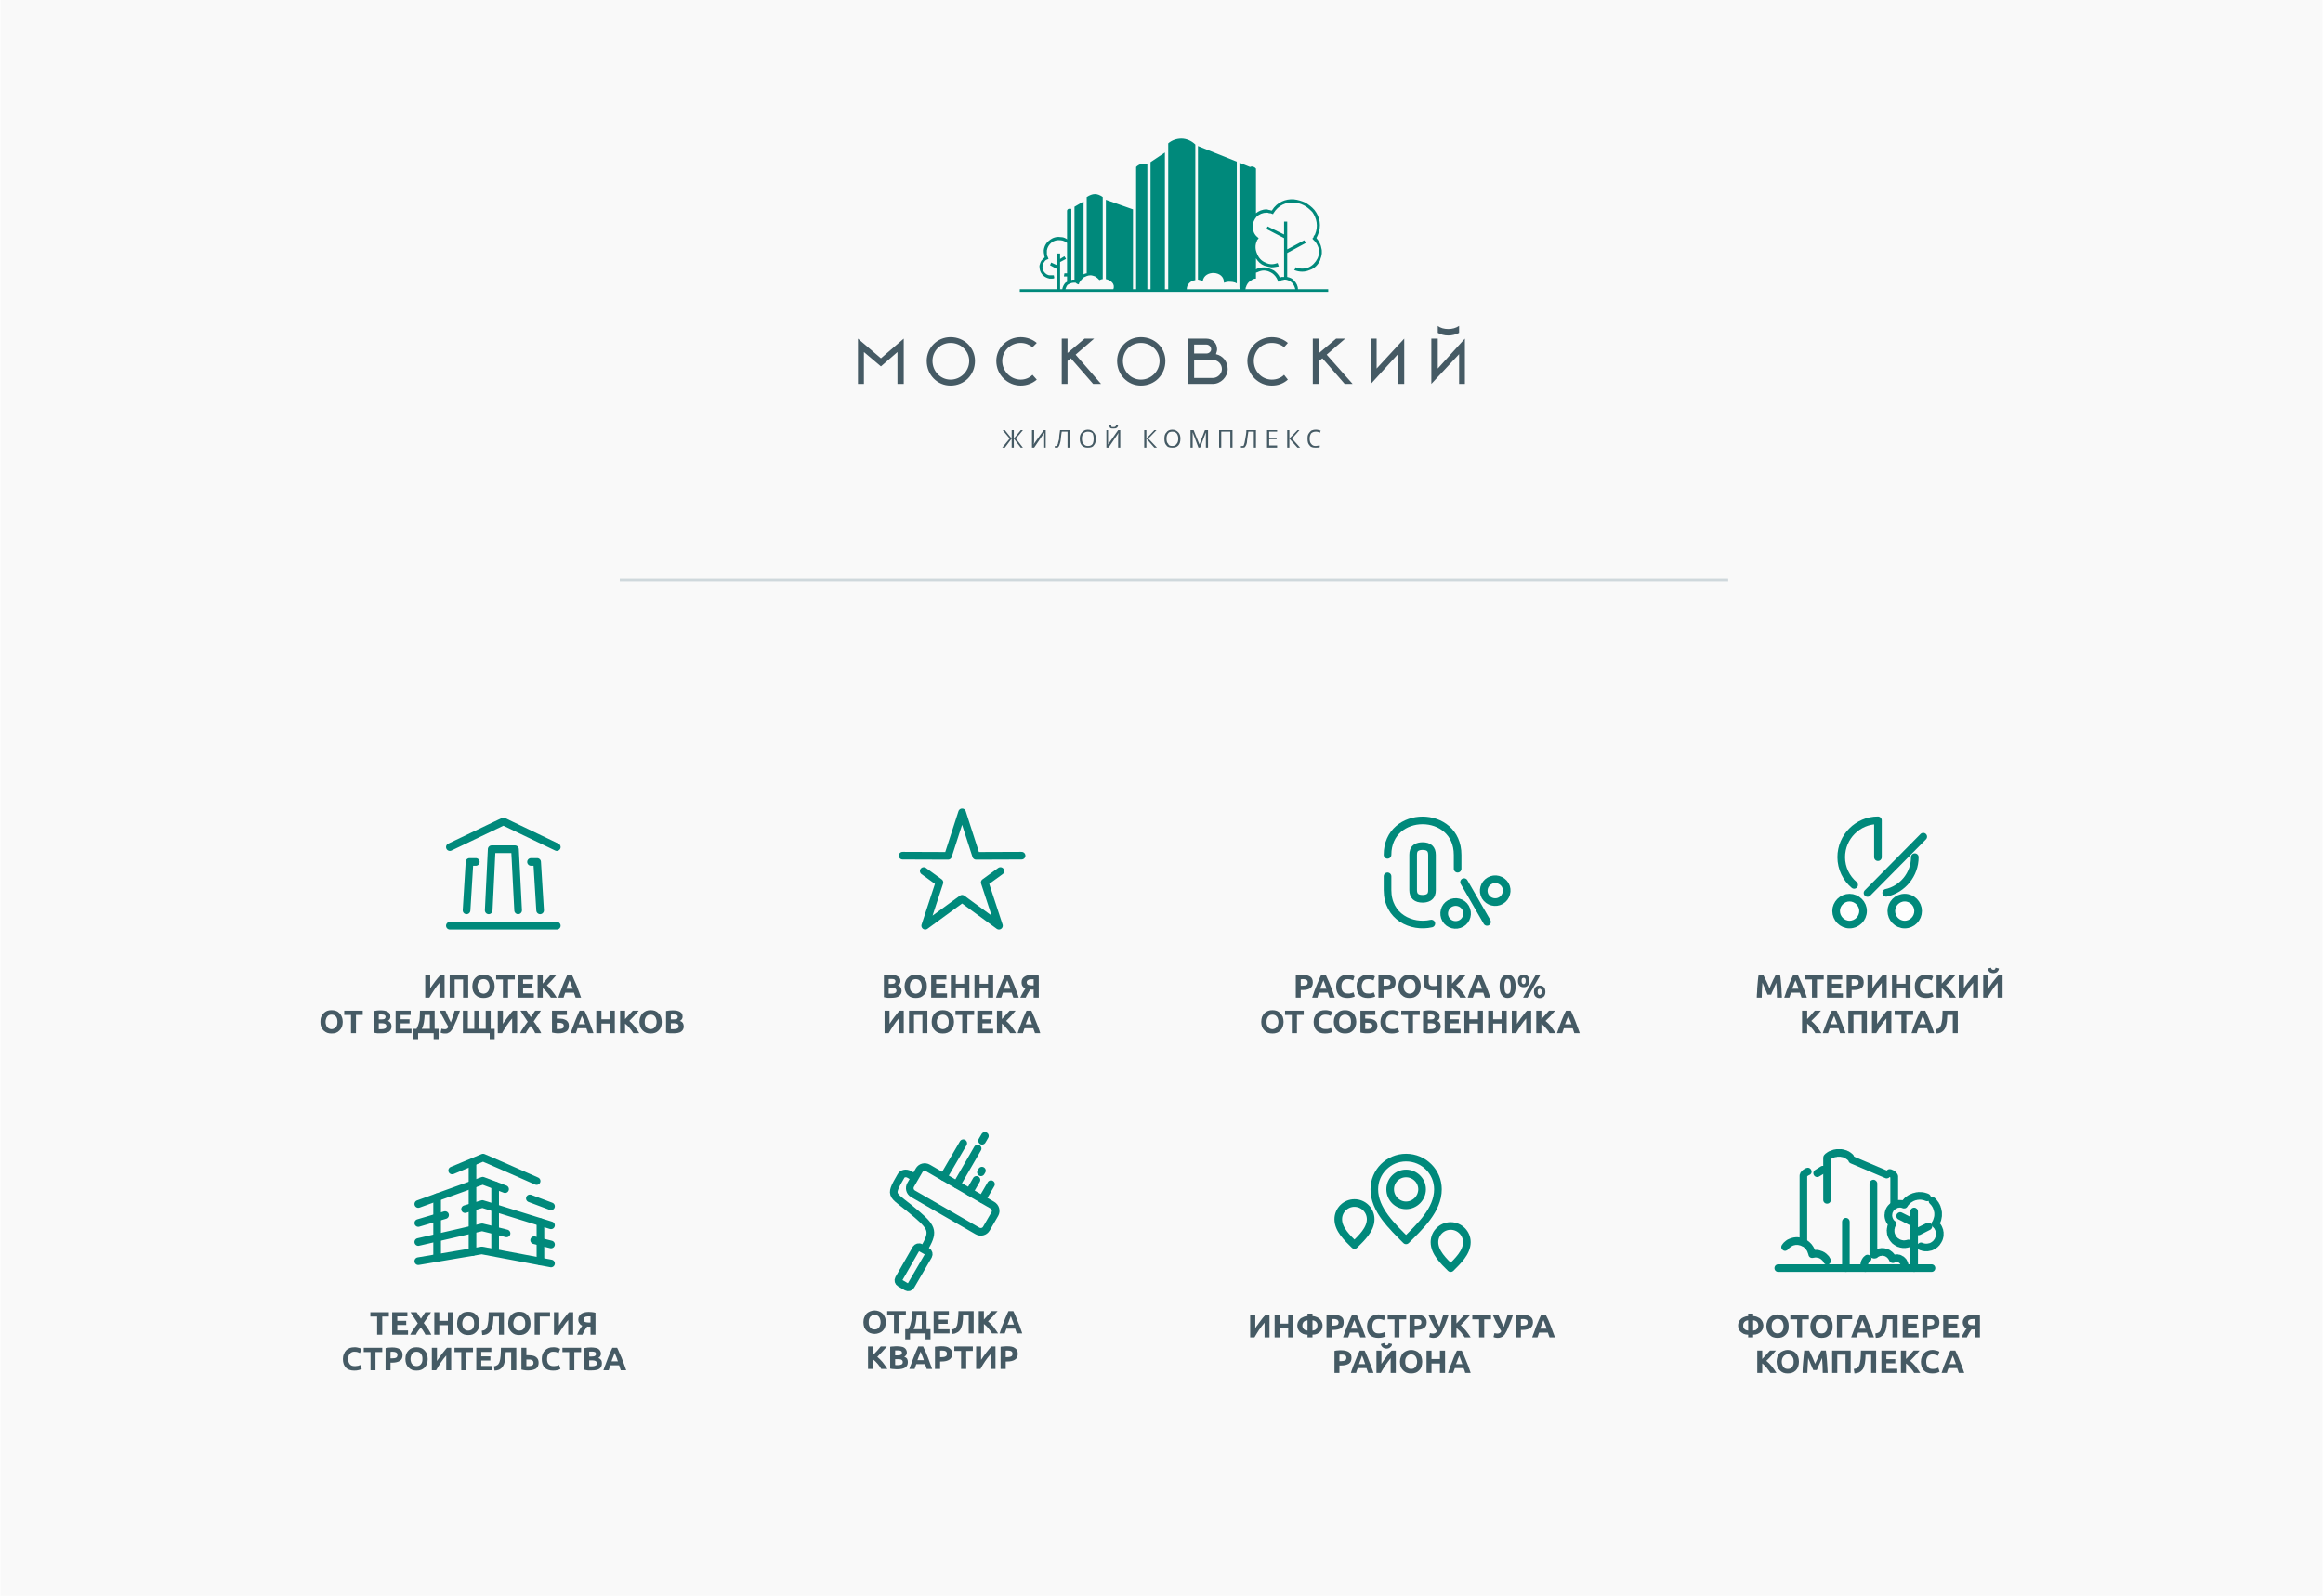<?xml version="1.0" encoding="UTF-8"?>
<!DOCTYPE svg PUBLIC "-//W3C//DTD SVG 1.1//EN" "http://www.w3.org/Graphics/SVG/1.1/DTD/svg11.dtd">
<!-- Creator: CorelDRAW X7 -->
<svg xmlns="http://www.w3.org/2000/svg" xml:space="preserve" width="1112px" height="764px" version="1.1" style="shape-rendering:geometricPrecision; text-rendering:geometricPrecision; image-rendering:optimizeQuality; fill-rule:evenodd; clip-rule:evenodd"
viewBox="0 0 14049 9656"
 xmlns:xlink="http://www.w3.org/1999/xlink">
 <defs>
  <style type="text/css">
   <![CDATA[
    .str1 {stroke:#00897B;stroke-width:46.258}
    .str0 {stroke:#00897B;stroke-width:46.258;stroke-linecap:round;stroke-linejoin:round}
    .fil5 {fill:none}
    .fil7 {fill:#FEFEFE}
    .fil1 {fill:#00897B}
    .fil2 {fill:#455A64}
    .fil3 {fill:#CFD8DC}
    .fil0 {fill:#F9F9F9}
    .fil6 {fill:#00897B;fill-rule:nonzero}
    .fil4 {fill:#455A64;fill-rule:nonzero}
   ]]>
  </style>
 </defs>
 <g id="Слой_x0020_1">
  <polygon class="fil0" points="0,0 14049,0 14049,9656 0,9656 "/>
  <g id="_2340746561568">
   <path class="fil1" d="M6939 1750l0 -756c-35,-7 -51,0 -68,16l0 441 0 299 -19 0 0 -483 -164 -58 0 480c29,6 58,29 45,61l-290 0c4,-10 7,-19 13,-26 10,-6 23,-13 36,-13 3,0 9,0 13,0 3,4 6,4 9,7l10 3 3 -10c7,-12 16,-22 26,-32 13,-6 26,-13 42,-13 9,0 19,4 29,7 0,3 3,3 3,3 10,6 16,13 22,19 7,-3 13,-6 20,-6l0 -496c-36,-25 -61,-22 -97,0l0 461c-6,0 -13,3 -19,6l0 -441 -55 32 0 441c-3,0 -3,0 -6,0 -3,0 -10,0 -13,3l0 -431c-16,-3 -23,0 -26,10l0 174c-3,0 -3,-4 -6,-4 -10,-6 -20,-9 -32,-9 -26,-4 -49,3 -68,19 -19,13 -32,35 -35,61 0,7 0,16 3,26 0,6 0,10 3,16 -6,6 -13,13 -19,19 -7,10 -10,20 -13,32 0,20 3,36 16,52 10,13 26,22 45,26 6,0 10,0 16,0 3,0 10,0 13,-4l-3 -16c-4,0 -10,0 -13,0 -3,0 -7,0 -10,0 -16,0 -26,-9 -35,-19 -7,-10 -13,-22 -10,-39 0,-6 3,-16 10,-22 3,-7 9,-13 19,-16l7 -3 -4 -10c-3,-6 -6,-13 -6,-19 0,-7 0,-13 0,-23 3,-19 13,-35 29,-48 13,-10 32,-16 55,-13 6,0 16,3 22,6 6,4 13,7 16,10l0 184c0,0 0,0 0,0 -6,0 -13,0 -16,0l-3 19c6,0 13,0 19,0l0 32c-3,3 -6,3 -10,6 -9,10 -16,23 -19,39l-13 0 0 -164 36 -19 -10 -16 -26 16 0 -33 -19 0 0 71 -35 -16 -7 16 42 23 0 122 -225 0 0 16 1866 0 0 -16 -183 0c0,-19 -10,-39 -23,-51 -9,-13 -26,-20 -42,-23l0 -145 113 -61 -10 -16 -103 55 0 -168 -19 0 0 78 -100 -49 -6 16 106 55 0 235c-6,0 -10,0 -16,0 -3,3 -6,3 -10,3 -6,-16 -19,-29 -35,-42 -19,-9 -39,-19 -61,-19 -16,0 -32,3 -45,10 0,0 -3,3 -3,3 0,-23 0,-45 0,-68 12,20 28,36 51,45l0 0c13,4 29,7 42,10 16,0 29,-3 45,-6l-7 -20c-12,4 -25,7 -35,7 -13,0 -26,-3 -39,-10l0 0c-25,-10 -41,-29 -51,-55 -10,-22 -13,-51 0,-77l0 0c0,-3 0,-3 3,-6 0,0 0,-3 3,-3l4 -7 -7 -6c-9,-7 -16,-16 -22,-29 -4,-10 -7,-23 -7,-36 0,-22 10,-42 23,-58 16,-16 38,-25 61,-25 6,0 10,0 16,3 6,0 10,0 16,3l7 3 3 -6c29,-48 77,-68 122,-64 19,0 42,6 61,16 19,9 36,25 52,41 25,36 38,84 16,136l0 0c-3,3 -3,6 -7,9 0,3 -3,7 -3,10l-6 6 6 7c16,13 26,32 32,51 3,20 3,42 -6,61l0 0c-13,26 -32,45 -55,55 -26,10 -51,10 -77,0l-3 0 0 0 0 0 0 7 -7 9c32,13 65,13 94,0 29,-9 51,-32 64,-61l0 -3 0 0c10,-23 13,-48 6,-71 -3,-22 -16,-42 -29,-58 0,0 0,-3 0,-3 4,-3 4,-10 7,-13l0 0c26,-58 13,-113 -19,-154 -17,-20 -36,-33 -55,-45 -23,-10 -45,-17 -71,-20 -48,-3 -100,16 -132,68 -6,0 -10,-3 -13,-3 -6,0 -13,-4 -19,-4 -26,0 -48,10 -64,23 0,-87 0,-177 0,-270 -7,-10 -23,-17 -36,-10l-64 -26 0 232 0 524c3,4 3,7 3,10l-322 0c0,-29 23,-51 52,-55l0 -820c-23,-23 -55,-36 -84,-36 -29,0 -58,10 -80,29l0 882 -20 0 0 -827 -87 58 0 769 -19 0 0 0zm592 0l303 0c-4,-16 -10,-29 -20,-39 -9,-9 -25,-19 -45,-19 -3,0 -9,3 -13,3 -6,0 -12,4 -16,7l-9 3 -4 -10c-6,-16 -19,-32 -32,-41 -16,-10 -32,-17 -51,-17 -13,0 -26,4 -39,10 -3,0 -6,3 -9,3 0,13 0,23 0,36 -10,0 -20,3 -26,9 -13,7 -23,16 -29,29l0 0c-3,4 -3,10 -7,16 0,4 0,7 -3,10l0 0zm-51 -772l-235 -94 0 808c9,3 19,3 29,10 9,-71 132,-65 128,9 10,-3 20,-6 29,-6 13,0 33,0 49,10l0 -499 0 -238 0 0z"/>
   <path class="fil2" d="M5224 2130l0 193 -36 0c0,-90 0,-184 0,-274l139 119 138 -119c0,90 0,184 0,274l-38 0 0 -193 -100 87 -103 -87 0 0zm524 -55c62,0 113,48 113,109 0,62 -51,113 -113,113 -61,0 -109,-51 -109,-113 0,-61 48,-109 109,-109zm0 -35c84,0 148,64 148,144 0,84 -64,149 -148,149 -80,0 -144,-65 -144,-149 0,-80 64,-144 144,-144zm425 35c26,0 52,10 71,26l26 -26c-26,-22 -61,-35 -97,-35 -80,0 -148,64 -148,144 0,84 68,149 148,149 36,0 71,-13 97,-36l-26 -29c-19,19 -45,29 -71,29 -61,0 -112,-51 -112,-113 0,-61 51,-109 112,-109l0 0zm486 248l-154 -177 112 -97 -58 0 -103 87 0 -87 -35 0 0 274 35 0 0 -139 20 -16 135 155 48 0zm241 -248c62,0 113,48 113,109 0,62 -51,113 -113,113 -61,0 -109,-51 -109,-113 0,-61 48,-109 109,-109zm0 -35c84,0 148,64 148,144 0,84 -64,149 -148,149 -80,0 -144,-65 -144,-149 0,-80 64,-144 144,-144zm287 9l109 0c36,0 65,26 65,65 0,9 -4,19 -7,29 42,9 71,45 71,90 0,48 -42,90 -90,90l-148 0c0,-90 0,-184 0,-274l0 0zm109 36l-74 0 0 54 74 0c16,0 29,-12 29,-25 0,-16 -13,-29 -29,-29zm39 93c-39,0 -74,0 -113,0l0 109 113 0c29,0 55,-25 55,-54 0,-32 -26,-55 -55,-55zm357 -103c29,0 55,10 74,26l23 -26c-26,-22 -58,-35 -97,-35 -80,0 -148,64 -148,144 0,84 68,149 148,149 39,0 71,-13 97,-36l-23 -29c-19,19 -45,29 -74,29 -61,0 -109,-51 -109,-113 0,-61 48,-109 109,-109l0 0zm599 -26l35 0 0 181 167 -181 0 274 -38 0 0 -180 -164 180 0 -274 0 0zm366 0l39 0 0 181 164 -181 0 274 -35 0 0 -180 -168 180 0 -274 0 0zm168 -77c-19,13 -42,19 -65,19 -25,0 -48,-6 -64,-19l0 42c19,10 39,16 64,16 23,0 46,-6 65,-16l0 -42zm-885 77l38 0 0 87 103 -87 55 0 -112 97 157 177 -48 0 -135 -155 -20 16 0 139 -38 0 0 -274 0 0zm-1834 605l-42 -51 13 0 41 51 0 -51 13 0 0 51 42 -51 13 0 -42 51 42 55 -13 0 -42 -55 0 55 -13 0 0 -55 -41 55 -16 0 45 -55 0 0zm135 -51l13 0 0 58c0,13 0,22 -4,29l0 0 62 -87 12 0 0 106 -9 0 0 -58c0,-10 0,-22 0,-32l0 0 -61 90 -13 0 0 -106 0 0zm228 106l-13 0 0 -97 -35 0 -3 20c-3,22 -3,38 -7,48 -3,13 -6,19 -9,23 -4,6 -7,6 -13,6 -3,0 -7,0 -10,0l0 -10c0,0 3,0 7,0 3,0 6,0 6,-3 3,-3 3,-6 6,-10 0,-6 4,-16 7,-28 0,-17 3,-36 6,-55l58 0 0 106 0 0zm158 -55c0,20 -3,32 -13,42 -6,10 -19,13 -35,13 -16,0 -26,-3 -36,-13 -9,-10 -13,-22 -13,-42 0,-16 4,-29 13,-38 10,-10 20,-16 36,-16 16,0 29,6 35,16 10,9 13,22 13,38zm-84 0c0,16 3,26 10,32 6,10 16,13 26,13 13,0 22,-3 29,-13 3,-6 6,-16 6,-32 0,-13 -3,-25 -6,-32 -7,-6 -16,-10 -29,-10 -10,0 -20,4 -26,10 -7,7 -10,19 -10,32zm148 -51l10 0 0 58c0,13 0,22 0,29l0 0 61 -87 13 0 0 106 -13 0 0 -58c0,-10 0,-22 3,-32l0 0 -61 90 -13 0 0 -106 0 0zm42 -10c-6,0 -13,0 -19,-3 -3,-6 -7,-10 -7,-19l13 0c0,6 0,9 3,13 4,0 7,0 13,0 4,0 7,0 10,-4 3,0 3,-3 3,-9l13 0c0,9 -3,13 -6,16 -7,6 -13,6 -23,6l0 0zm264 116l-16 0 -48 -55 0 55 -13 0 0 -106 13 0 0 51 48 -51 13 0 -49 51 52 55 0 0zm142 -55c0,20 -4,32 -13,42 -10,10 -20,13 -36,13 -16,0 -29,-3 -35,-13 -10,-10 -13,-22 -13,-42 0,-16 3,-29 13,-38 6,-10 19,-16 35,-16 16,0 26,6 36,16 9,9 13,22 13,38zm-84 0c0,16 3,26 10,32 3,10 12,13 25,13 10,0 20,-3 26,-13 6,-6 10,-16 10,-32 0,-13 -4,-25 -10,-32 -6,-6 -13,-10 -26,-10 -13,0 -22,4 -25,10 -7,7 -10,19 -10,32zm193 55l-35 -93 0 0c0,6 0,16 0,25l0 68 -13 0 0 -106 19 0 35 87 0 0 33 -87 19 0 0 106 -13 0 0 -68c0,-9 0,-19 0,-25l0 0 -35 93 -10 0 0 0zm206 0l-13 0 0 -97 -55 0 0 97 -13 0 0 -106 81 0 0 106 0 0zm142 0l-13 0 0 -97 -33 0 -3 20c-3,22 -6,38 -6,48 -3,13 -7,19 -10,23 -3,6 -9,6 -16,6 -3,0 -6,0 -10,0l0 -10c4,0 7,0 10,0 3,0 3,0 7,-3 0,-3 3,-6 3,-10 3,-6 3,-16 6,-28 3,-17 7,-36 7,-55l58 0 0 106 0 0zm128 0l-61 0 0 -106 61 0 0 9 -48 0 0 36 45 0 0 10 -45 0 0 38 48 0 0 13zm139 0l-16 0 -49 -55 0 55 -13 0 0 -106 13 0 0 51 49 -51 12 0 -45 51 49 55zm93 -97c-10,0 -19,4 -26,10 -6,10 -9,19 -9,32 0,16 3,26 9,32 7,10 16,13 26,13 10,0 16,-3 26,-3l0 10c-7,3 -16,3 -26,3 -16,0 -29,-3 -35,-13 -10,-10 -13,-22 -13,-42 0,-9 0,-19 6,-29 3,-6 10,-13 16,-19 7,-3 16,-6 29,-6 10,0 19,3 29,6l-6 13c-10,-7 -16,-7 -26,-7l0 0z"/>
  </g>
  <polygon class="fil3" points="3747,3500 10453,3500 10453,3516 3747,3516 "/>
  <path class="fil4" d="M5253 8001c0,7 0,13 2,18 2,6 4,10 7,14 3,4 7,7 11,9 5,2 10,3 16,3 5,0 10,-1 15,-3 4,-2 8,-5 11,-9 3,-4 6,-8 7,-14 2,-5 3,-11 3,-18 0,-6 -1,-12 -3,-18 -1,-5 -4,-10 -7,-14 -3,-4 -7,-7 -11,-9 -5,-2 -10,-3 -15,-3 -6,0 -11,1 -16,3 -4,3 -8,6 -11,9 -3,4 -5,9 -7,14 -2,6 -2,12 -2,18zm103 0c0,12 -1,22 -5,31 -3,9 -8,16 -14,22 -6,6 -13,10 -22,13 -8,3 -17,5 -26,5 -10,0 -18,-2 -27,-5 -8,-3 -15,-7 -21,-13 -6,-6 -11,-13 -15,-22 -3,-9 -5,-19 -5,-31 0,-11 2,-22 6,-30 3,-9 8,-17 14,-23 7,-6 14,-10 22,-13 8,-3 17,-5 26,-5 9,0 18,2 26,5 8,3 15,7 21,13 7,6 11,14 15,23 4,8 5,19 5,30zm122 -67l0 26 -41 0 0 109 -31 0 0 -109 -41 0 0 -26 113 0zm-4 109l19 0c5,-8 9,-16 12,-25 2,-8 4,-16 6,-25 1,-8 2,-17 2,-26 1,-9 1,-18 1,-28l0 -5 89 0 0 109 24 0 0 62 -30 0 0 -36 -94 0 0 36 -29 0 0 -62zm69 -84c-1,7 -1,15 -2,22 -1,8 -2,15 -3,22 -1,7 -3,14 -5,21 -2,7 -5,13 -8,19l49 0 0 -84 -31 0zm103 110l0 -135 92 0 0 25 -61 0 0 27 54 0 0 25 -54 0 0 33 65 0 0 25 -96 0zm178 -110c0,9 -1,18 -1,27 -1,9 -2,17 -3,25 -2,8 -4,16 -7,23 -3,8 -6,14 -11,19 -5,6 -11,10 -19,13 -7,4 -16,6 -26,6l-4 -27c10,-1 17,-3 22,-7 5,-4 9,-9 12,-17 3,-9 5,-22 6,-37 2,-15 3,-32 3,-50l92 0 0 135 -30 0 0 -110 -34 0zm175 110c-2,-4 -6,-9 -9,-14 -4,-5 -8,-10 -12,-16 -5,-5 -9,-10 -14,-15 -5,-4 -9,-9 -14,-12l0 57 -31 0 0 -135 31 0 0 51c8,-9 16,-17 24,-26 8,-9 16,-18 22,-25l37 0c-10,11 -19,21 -28,31 -10,10 -19,21 -30,31 11,9 22,20 32,32 10,13 19,26 29,41l-37 0zm150 0c-1,-5 -3,-9 -5,-14 -1,-5 -3,-10 -5,-15l-53 0c-1,5 -3,10 -5,15 -2,5 -3,10 -5,14l-31 0c5,-14 10,-28 14,-40 5,-13 9,-24 14,-35 4,-11 8,-22 13,-32 4,-9 8,-19 13,-28l29 0c4,9 9,19 13,28 4,10 9,21 13,32 4,11 9,22 14,35 4,12 9,26 14,40l-33 0zm-36 -105c-1,2 -2,5 -3,8 -2,4 -3,8 -5,12 -1,4 -3,9 -5,15 -3,5 -5,11 -7,17l39 0c-2,-6 -4,-12 -6,-17 -2,-6 -4,-11 -6,-15 -1,-4 -3,-8 -4,-12 -1,-3 -3,-6 -3,-8zm-784 320c-2,-4 -6,-9 -9,-14 -4,-5 -8,-10 -12,-16 -5,-5 -9,-10 -14,-15 -5,-4 -9,-9 -14,-12l0 57 -31 0 0 -136 31 0 0 51c8,-8 16,-16 24,-25 8,-9 15,-18 22,-26l37 0c-10,11 -19,22 -28,32 -10,10 -20,21 -30,31 11,9 22,20 32,32 10,12 19,26 29,41l-37 0zm100 2c-8,0 -15,0 -23,-1 -7,0 -15,-1 -23,-3l0 -132c7,-1 13,-2 21,-2 7,-1 14,-1 21,-1 8,0 16,1 23,2 8,1 14,3 19,6 5,3 9,7 12,12 3,5 5,11 5,18 0,11 -5,19 -16,26 9,3 15,7 18,13 3,6 4,12 4,19 0,14 -5,25 -15,32 -11,7 -26,11 -46,11zm-16 -61l0 35c2,0 5,1 7,1 3,0 6,0 9,0 9,0 16,-1 22,-4 6,-3 8,-7 8,-15 0,-6 -2,-10 -7,-13 -4,-3 -11,-4 -20,-4l-19 0zm0 -23l15 0c9,0 16,-1 20,-4 4,-2 6,-6 6,-12 0,-5 -2,-9 -6,-11 -4,-2 -10,-3 -18,-3 -3,0 -6,0 -9,0 -3,0 -6,0 -8,0l0 30zm191 82c-2,-5 -3,-9 -5,-14 -2,-5 -3,-10 -5,-15l-53 0c-2,5 -4,10 -5,15 -2,5 -4,9 -5,14l-32 0c5,-14 10,-28 15,-40 4,-13 9,-24 13,-35 5,-11 9,-22 13,-32 4,-10 9,-19 13,-29l29 0c5,10 9,19 14,29 4,10 8,21 13,32 4,11 9,22 13,35 5,12 10,26 15,40l-33 0zm-37 -105c0,2 -1,5 -3,8 -1,4 -3,8 -4,12 -2,4 -4,9 -6,15 -2,5 -4,11 -6,17l39 0c-2,-6 -4,-12 -6,-17 -2,-6 -4,-11 -6,-15 -2,-5 -3,-8 -5,-12 -1,-3 -2,-6 -3,-8zm128 -32c20,0 36,3 46,11 11,7 17,18 17,35 0,16 -6,28 -17,35 -11,7 -26,11 -47,11l-9 0 0 45 -31 0 0 -134c7,-1 14,-2 21,-2 8,-1 14,-1 20,-1zm2 26c-2,0 -5,0 -7,0 -2,0 -4,0 -5,1l0 39 9 0c11,0 19,-2 24,-5 6,-2 8,-8 8,-16 0,-3 0,-7 -2,-9 -1,-3 -3,-5 -6,-6 -2,-2 -5,-3 -9,-3 -4,-1 -8,-1 -12,-1zm186 -25l0 27 -40 0 0 109 -31 0 0 -109 -41 0 0 -27 112 0zm20 136l0 -136 30 0 0 81c5,-7 10,-15 15,-22 6,-8 11,-15 17,-23 5,-7 10,-13 16,-20 5,-6 10,-11 14,-16l25 0 0 136 -30 0 0 -89c-12,14 -23,28 -33,43 -10,15 -20,31 -28,46l-26 0zm189 -137c20,0 36,3 46,11 11,7 17,18 17,35 0,16 -6,28 -17,35 -11,7 -26,11 -47,11l-9 0 0 45 -31 0 0 -134c7,-1 14,-2 21,-2 8,-1 14,-1 20,-1zm2 26c-2,0 -5,0 -7,0 -2,0 -4,0 -5,1l0 39 9 0c11,0 19,-2 24,-5 5,-2 8,-8 8,-16 0,-3 -1,-7 -2,-9 -1,-3 -3,-5 -6,-6 -2,-2 -5,-3 -9,-3 -4,-1 -8,-1 -12,-1z"/>
  <path class="fil4" d="M7561 8093l0 -135 31 0 0 80c4,-7 9,-15 15,-22 5,-8 11,-15 16,-22 5,-8 11,-14 16,-21 5,-6 10,-11 14,-15l25 0 0 135 -30 0 0 -89c-12,14 -22,28 -33,43 -10,15 -19,31 -28,46l-26 0zm230 -135l31 0 0 135 -31 0 0 -57 -51 0 0 57 -31 0 0 -135 31 0 0 52 51 0 0 -52zm147 94c5,-1 9,-2 13,-3 4,-2 7,-4 10,-7 2,-3 4,-6 5,-9 2,-4 2,-8 2,-12 0,-4 0,-8 -1,-11 -2,-4 -4,-7 -6,-10 -3,-3 -6,-5 -10,-7 -4,-2 -8,-3 -13,-3l0 62zm0 41l-30 0 0 -16c-11,0 -20,-2 -27,-5 -8,-4 -15,-8 -20,-13 -5,-5 -8,-11 -11,-17 -2,-7 -4,-14 -4,-21 0,-6 2,-13 4,-20 3,-6 6,-12 11,-17 5,-6 12,-10 20,-13 7,-4 16,-6 27,-7l0 -15 30 0 0 15c10,1 19,3 27,7 7,3 14,7 19,13 5,5 9,11 11,17 3,7 4,14 4,20 0,7 -1,14 -4,21 -2,6 -6,12 -11,17 -5,5 -12,9 -19,13 -8,3 -17,5 -27,5l0 16zm-30 -103c-5,0 -10,1 -14,3 -4,2 -7,4 -10,7 -2,3 -4,6 -5,10 -2,3 -2,7 -2,11 0,4 0,8 2,12 1,3 3,6 6,9 2,3 5,5 9,7 4,1 9,2 14,3l0 -62zm156 -34c20,0 36,4 47,11 11,7 16,18 16,35 0,16 -5,28 -16,35 -11,7 -27,11 -47,11l-10 0 0 45 -31 0 0 -133c7,-2 14,-3 22,-3 7,-1 14,-1 19,-1zm2 26c-2,0 -4,0 -6,0 -3,0 -4,1 -6,1l0 39 10 0c10,0 18,-2 24,-4 5,-3 8,-9 8,-17 0,-3 -1,-6 -3,-9 -1,-2 -3,-4 -5,-6 -3,-1 -6,-2 -10,-3 -3,-1 -7,-1 -12,-1zm161 111c-1,-4 -3,-9 -5,-14 -1,-5 -3,-10 -5,-15l-53 0c-1,5 -3,10 -5,15 -2,5 -3,10 -5,14l-31 0c5,-14 10,-28 14,-40 5,-13 9,-24 14,-35 4,-11 8,-22 13,-32 4,-9 8,-19 13,-28l29 0c4,9 9,19 13,28 4,10 9,21 13,32 4,11 9,22 13,35 5,12 10,26 15,40l-33 0zm-36 -105c-1,2 -2,5 -3,8 -2,4 -3,8 -5,12 -2,5 -3,10 -5,15 -3,5 -5,11 -7,17l39 0c-2,-6 -4,-12 -6,-17 -2,-6 -4,-10 -6,-15 -1,-4 -3,-8 -4,-12 -1,-3 -3,-6 -3,-8zm145 108c-22,0 -39,-6 -51,-18 -11,-13 -17,-30 -17,-53 0,-11 2,-21 5,-30 4,-9 9,-16 15,-22 6,-6 13,-11 22,-14 8,-3 17,-5 27,-5 6,0 11,1 16,2 5,1 9,2 12,3 4,1 7,2 9,3 2,1 4,2 5,3l-9 25c-4,-3 -9,-5 -14,-6 -6,-2 -12,-2 -19,-2 -5,0 -9,0 -14,2 -5,1 -8,4 -12,7 -3,4 -6,8 -8,14 -2,5 -3,12 -3,20 0,6 0,12 2,17 1,6 3,10 6,14 3,4 7,7 12,10 5,2 11,3 18,3 5,0 9,0 12,-1 4,0 7,-1 10,-2 2,0 5,-1 7,-2 2,-1 4,-2 6,-3l8 25c-4,2 -10,5 -18,7 -8,2 -17,3 -27,3zm169 -138l0 26 -41 0 0 109 -30 0 0 -109 -41 0 0 -26 112 0zm61 -2c20,0 36,4 46,11 11,7 17,18 17,35 0,16 -6,28 -17,35 -11,7 -26,11 -47,11l-9 0 0 45 -31 0 0 -133c7,-2 14,-3 21,-3 8,-1 14,-1 20,-1zm2 26c-3,0 -5,0 -7,0 -2,0 -4,1 -5,1l0 39 9 0c11,0 19,-2 24,-4 5,-3 8,-9 8,-17 0,-3 -1,-6 -2,-9 -1,-2 -3,-4 -6,-6 -2,-1 -6,-2 -9,-3 -4,-1 -8,-1 -12,-1zm155 72c-3,8 -7,15 -12,21 -4,5 -8,10 -13,13 -4,3 -8,5 -13,6 -5,1 -9,2 -14,2 -4,0 -9,0 -14,-1 -4,-1 -9,-2 -13,-4l5 -24c7,2 13,3 19,3 5,0 8,-1 12,-3 4,-1 8,-5 11,-11 -5,-9 -11,-17 -15,-26 -5,-9 -10,-18 -14,-26 -5,-9 -9,-17 -13,-25 -3,-8 -7,-15 -10,-21l34 0c2,5 5,10 7,16 3,6 5,12 8,18 3,6 6,12 9,19 3,6 6,12 9,18 4,-12 8,-24 12,-36 3,-12 7,-24 11,-35l32 0c-3,10 -6,19 -10,28 -3,9 -6,17 -9,25 -3,8 -7,15 -10,22 -3,7 -6,14 -9,21zm136 39c-3,-4 -6,-9 -10,-14 -4,-5 -8,-10 -12,-16 -4,-5 -9,-10 -14,-14 -4,-5 -9,-9 -14,-13l0 57 -30 0 0 -135 30 0 0 51c8,-9 16,-17 24,-26 8,-9 16,-18 23,-25l36 0c-9,11 -19,21 -28,31 -9,10 -19,21 -29,31 10,9 21,20 31,32 10,13 20,26 29,41l-36 0zm159 -135l0 26 -41 0 0 109 -31 0 0 -109 -41 0 0 -26 113 0zm95 96c-4,8 -8,15 -12,21 -4,5 -9,10 -13,13 -5,3 -9,5 -14,6 -4,1 -9,2 -14,2 -4,0 -9,0 -13,-1 -5,-1 -10,-2 -14,-4l6 -24c6,2 12,3 19,3 4,0 8,-1 12,-3 3,-1 7,-5 10,-11 -5,-9 -10,-17 -15,-26 -5,-9 -10,-18 -14,-26 -5,-9 -9,-17 -12,-25 -4,-8 -7,-15 -10,-21l34 0c2,5 4,10 7,16 2,6 5,12 8,18 3,6 5,12 8,19 3,6 6,12 9,18 4,-12 8,-24 12,-36 4,-12 7,-24 11,-35l33 0c-4,10 -7,19 -10,28 -4,9 -7,17 -10,25 -3,8 -6,15 -9,22 -3,7 -6,14 -9,21zm96 -98c20,0 36,4 46,11 11,7 17,18 17,35 0,16 -6,28 -17,35 -11,7 -26,11 -47,11l-9 0 0 45 -31 0 0 -133c7,-2 14,-3 21,-3 8,-1 14,-1 20,-1zm2 26c-2,0 -5,0 -7,0 -2,0 -4,1 -5,1l0 39 9 0c11,0 19,-2 24,-4 5,-3 8,-9 8,-17 0,-3 -1,-6 -2,-9 -1,-2 -3,-4 -6,-6 -2,-1 -5,-2 -9,-3 -4,-1 -8,-1 -12,-1zm161 111c-2,-4 -3,-9 -5,-14 -2,-5 -3,-10 -5,-15l-53 0c-2,5 -4,10 -5,15 -2,5 -4,10 -5,14l-32 0c5,-14 10,-28 15,-40 4,-13 9,-24 13,-35 5,-11 9,-22 13,-32 4,-9 9,-19 13,-28l29 0c5,9 9,19 14,28 4,10 8,21 13,32 4,11 9,22 13,35 5,12 10,26 15,40l-33 0zm-37 -105c0,2 -1,5 -3,8 -1,4 -3,8 -4,12 -2,5 -4,10 -6,15 -2,5 -4,11 -6,17l39 0c-2,-6 -4,-12 -6,-17 -2,-6 -4,-10 -6,-15 -2,-4 -3,-8 -5,-12 -1,-3 -2,-6 -3,-8zm-1223 183c20,0 35,4 46,11 11,7 16,18 16,35 0,16 -5,28 -16,35 -11,7 -27,11 -47,11l-10 0 0 45 -30 0 0 -133c7,-2 14,-3 21,-3 7,-1 14,-1 20,-1zm2 26c-3,0 -5,0 -7,0 -2,0 -4,1 -6,1l0 39 10 0c11,0 19,-2 24,-4 5,-3 8,-9 8,-17 0,-3 -1,-6 -2,-9 -1,-2 -3,-4 -6,-6 -3,-1 -6,-2 -9,-3 -4,-1 -8,-1 -12,-1zm161 111c-2,-4 -3,-9 -5,-14 -2,-5 -4,-10 -5,-15l-53 0c-2,5 -4,10 -6,15 -1,5 -3,10 -4,14l-32 0c5,-14 10,-28 14,-40 5,-13 10,-24 14,-35 4,-11 9,-22 13,-32 4,-9 9,-19 13,-28l29 0c5,9 9,19 13,28 5,10 9,21 13,32 5,11 9,22 14,35 4,12 9,26 14,40l-32 0zm-37 -105c-1,2 -2,5 -3,8 -1,4 -3,8 -4,12 -2,5 -4,9 -6,15 -2,5 -4,11 -6,17l38 0c-2,-6 -4,-12 -6,-17 -2,-6 -3,-10 -5,-15 -2,-4 -3,-8 -5,-12 -1,-3 -2,-6 -3,-8zm87 105l0 -135 30 0 0 80c5,-7 10,-15 15,-22 6,-8 11,-15 16,-22 6,-8 11,-14 16,-21 6,-6 10,-11 15,-15l25 0 0 135 -31 0 0 -89c-11,14 -22,28 -32,43 -10,15 -20,31 -28,46l-26 0zm61 -147c-5,0 -9,-1 -12,-2 -4,-1 -8,-3 -11,-6 -3,-2 -6,-5 -8,-9 -2,-3 -3,-7 -3,-11l20 -6c1,5 3,9 5,11 2,2 5,3 9,3 3,0 6,-1 8,-3 3,-2 4,-5 5,-10l20 5c0,4 -1,8 -3,12 -2,3 -5,6 -8,8 -3,3 -6,5 -10,6 -4,1 -8,2 -12,2zm113 79c0,7 0,13 2,18 2,6 4,10 7,14 3,4 7,7 11,9 5,2 10,3 16,3 5,0 10,-1 15,-3 4,-2 8,-5 11,-9 3,-4 6,-8 7,-14 2,-5 3,-11 3,-18 0,-6 -1,-12 -3,-18 -1,-5 -4,-10 -7,-14 -3,-4 -7,-7 -11,-9 -5,-2 -10,-3 -15,-3 -6,0 -11,1 -16,4 -4,2 -8,5 -11,9 -3,3 -5,8 -7,13 -2,6 -2,12 -2,18zm103 0c0,12 -2,22 -5,31 -3,9 -8,16 -14,22 -6,6 -13,11 -22,14 -8,3 -17,4 -26,4 -10,0 -18,-1 -27,-4 -8,-3 -15,-8 -21,-14 -6,-6 -11,-13 -15,-22 -3,-9 -5,-19 -5,-31 0,-11 2,-21 6,-30 3,-9 8,-17 14,-23 7,-6 14,-10 22,-13 8,-3 17,-5 26,-5 9,0 18,2 26,5 8,3 15,7 21,13 7,6 11,14 15,23 3,9 5,19 5,30zm107 -67l31 0 0 135 -31 0 0 -57 -51 0 0 57 -30 0 0 -135 30 0 0 51 51 0 0 -51zm153 135c-1,-4 -3,-9 -4,-14 -2,-5 -4,-10 -6,-15l-53 0c-1,5 -3,10 -5,15 -2,5 -3,10 -5,14l-31 0c5,-14 10,-28 14,-40 5,-13 9,-24 14,-35 4,-11 8,-22 13,-32 4,-9 8,-19 13,-28l29 0c4,9 9,19 13,28 4,10 9,21 13,32 4,11 9,22 14,35 4,12 9,26 14,40l-33 0zm-36 -105c-1,2 -2,5 -3,8 -2,4 -3,8 -5,12 -1,5 -3,9 -5,15 -2,5 -5,11 -7,17l39 0c-2,-6 -4,-12 -6,-17 -2,-6 -4,-10 -6,-15 -1,-4 -3,-8 -4,-12 -1,-3 -2,-6 -3,-8z"/>
  <path class="fil4" d="M10604 8052c5,-1 10,-2 14,-3 4,-2 7,-4 9,-7 3,-3 5,-6 6,-9 2,-4 2,-8 2,-12 0,-4 0,-8 -2,-11 -1,-4 -3,-7 -5,-10 -3,-3 -6,-5 -10,-7 -4,-2 -9,-3 -14,-3l0 62zm0 41l-30 0 0 -16c-10,0 -19,-2 -27,-5 -7,-4 -14,-8 -19,-13 -5,-5 -9,-11 -11,-17 -3,-7 -4,-14 -4,-21 0,-6 1,-13 4,-20 2,-6 6,-12 11,-17 5,-6 12,-10 19,-13 8,-4 17,-6 27,-7l0 -15 30 0 0 15c11,1 20,3 27,7 8,3 15,7 20,13 5,5 8,11 11,17 2,7 4,14 4,20 0,7 -2,14 -4,21 -3,6 -6,12 -11,17 -5,5 -12,9 -20,13 -7,3 -16,5 -27,5l0 16zm-30 -103c-5,0 -9,1 -13,3 -4,2 -7,4 -10,7 -2,3 -4,6 -6,10 -1,3 -1,7 -1,11 0,4 0,8 1,12 2,3 4,6 6,9 3,3 6,5 10,7 4,1 8,2 13,3l0 -62zm142 35c0,7 1,13 2,18 2,6 4,10 7,14 3,4 7,7 12,9 4,2 9,3 15,3 5,0 11,-1 15,-3 5,-2 8,-5 11,-9 3,-4 6,-8 7,-14 2,-5 3,-11 3,-18 0,-6 -1,-12 -3,-18 -1,-5 -4,-10 -7,-14 -3,-3 -6,-6 -11,-9 -4,-2 -10,-3 -15,-3 -6,0 -11,1 -15,4 -5,2 -9,5 -12,9 -3,3 -5,8 -7,13 -1,6 -2,12 -2,18zm103 0c0,12 -1,22 -5,31 -3,9 -8,16 -14,22 -6,6 -13,11 -21,14 -9,3 -18,4 -27,4 -9,0 -18,-1 -26,-4 -9,-3 -16,-8 -22,-14 -6,-6 -11,-13 -14,-22 -4,-9 -6,-19 -6,-31 0,-11 2,-21 6,-30 3,-9 8,-16 15,-23 6,-6 13,-10 21,-13 8,-3 17,-5 26,-5 9,0 18,2 26,5 8,3 16,7 22,13 6,7 11,14 14,23 4,9 5,19 5,30zm122 -67l0 26 -41 0 0 109 -30 0 0 -109 -41 0 0 -26 112 0zm41 67c0,7 1,13 2,18 2,6 4,10 7,14 3,4 7,7 12,9 4,2 9,3 15,3 5,0 10,-1 15,-3 4,-2 8,-5 11,-9 3,-4 6,-8 7,-14 2,-5 3,-11 3,-18 0,-6 -1,-12 -3,-18 -1,-5 -4,-10 -7,-14 -3,-3 -7,-6 -11,-9 -5,-2 -10,-3 -15,-3 -6,0 -11,1 -15,4 -5,2 -9,5 -12,9 -3,3 -5,8 -7,13 -1,6 -2,12 -2,18zm103 0c0,12 -1,22 -5,31 -3,9 -8,16 -14,22 -6,6 -13,11 -21,14 -9,3 -18,4 -27,4 -9,0 -18,-1 -26,-4 -9,-3 -16,-8 -22,-14 -6,-6 -11,-13 -14,-22 -4,-9 -6,-19 -6,-31 0,-11 2,-21 6,-30 3,-9 8,-16 15,-23 6,-6 13,-10 21,-13 8,-3 17,-5 26,-5 9,0 18,2 26,5 8,3 15,7 22,13 6,7 11,14 14,23 4,9 5,19 5,30zm56 68l-30 0 0 -135 92 0 0 25 -62 0 0 110zm161 0c-2,-4 -3,-9 -5,-14 -2,-5 -3,-10 -5,-15l-53 0c-2,5 -4,10 -5,15 -2,5 -4,10 -5,14l-32 0c5,-14 10,-28 15,-40 4,-13 9,-24 13,-35 5,-11 9,-22 13,-32 4,-9 9,-19 13,-28l29 0c5,9 9,19 14,28 4,10 8,21 13,32 4,11 8,22 13,35 5,12 10,26 15,40l-33 0zm-37 -105c0,2 -1,5 -3,8 -1,4 -3,8 -4,12 -2,5 -4,10 -6,15 -2,5 -4,11 -6,17l39 0c-2,-6 -4,-12 -6,-17 -2,-6 -4,-10 -6,-15 -2,-4 -3,-8 -5,-12 -1,-3 -2,-6 -3,-8zm149 -5c0,9 -1,18 -2,27 0,9 -1,17 -3,25 -1,9 -3,16 -6,23 -3,8 -7,14 -12,19 -5,6 -11,10 -18,14 -7,3 -16,5 -27,5l-3 -27c9,-1 17,-3 22,-7 5,-3 9,-9 11,-17 3,-9 6,-22 7,-37 1,-15 2,-32 2,-50l93 0 0 135 -31 0 0 -110 -33 0zm95 110l0 -135 92 0 0 25 -61 0 0 27 54 0 0 25 -54 0 0 33 65 0 0 25 -96 0zm160 -137c20,0 35,4 46,11 11,7 16,18 16,35 0,16 -5,28 -16,35 -11,7 -27,11 -47,11l-10 0 0 45 -30 0 0 -133c6,-2 14,-3 21,-3 7,-1 14,-1 20,-1zm2 26c-3,0 -5,0 -7,0 -2,0 -4,1 -6,1l0 39 10 0c11,0 18,-2 24,-4 5,-3 8,-9 8,-17 0,-3 -1,-6 -2,-9 -2,-2 -4,-4 -6,-6 -3,-1 -6,-2 -9,-3 -4,-1 -8,-1 -12,-1zm83 111l0 -135 92 0 0 25 -62 0 0 27 55 0 0 25 -55 0 0 33 66 0 0 25 -96 0zm180 -111c-4,0 -8,1 -12,1 -3,1 -6,2 -9,3 -3,2 -5,4 -7,6 -1,2 -2,5 -2,9 0,7 2,12 7,14 5,3 12,4 22,4l13 0 0 -36c-2,0 -4,-1 -5,-1 -2,0 -5,0 -7,0zm1 -26c6,0 12,1 19,1 8,1 15,2 22,4l0 132 -30 0 0 -48 -10 0c-1,0 -3,0 -5,0 -1,0 -3,-1 -5,-1 -5,6 -9,13 -15,22 -5,9 -10,18 -14,27l-32 0c2,-5 5,-10 7,-16 3,-5 6,-10 8,-14 3,-5 6,-9 8,-13 3,-4 5,-8 8,-11 -3,-1 -6,-3 -9,-5 -3,-2 -5,-5 -7,-8 -3,-3 -4,-6 -6,-11 -1,-4 -2,-8 -2,-14 0,-7 2,-14 5,-19 3,-6 7,-11 12,-14 6,-4 12,-7 20,-9 8,-2 16,-3 26,-3zm-1226 352c-3,-4 -6,-9 -10,-14 -4,-5 -8,-10 -12,-16 -4,-5 -9,-10 -14,-15 -4,-4 -9,-9 -14,-12l0 57 -30 0 0 -135 30 0 0 51c8,-9 16,-17 24,-26 8,-9 16,-18 23,-25l36 0c-9,11 -19,21 -28,31 -9,10 -19,21 -30,31 11,9 22,20 32,32 10,13 20,26 29,41l-36 0zm68 -68c0,7 1,13 3,18 2,6 4,10 7,14 3,4 7,7 11,9 5,2 10,3 15,3 6,0 11,-1 16,-3 4,-2 8,-5 11,-9 3,-4 5,-8 7,-14 2,-5 2,-11 2,-18 0,-6 0,-12 -2,-18 -2,-5 -4,-10 -7,-14 -3,-4 -7,-7 -11,-9 -5,-2 -10,-3 -16,-3 -5,0 -10,1 -15,4 -4,2 -8,5 -11,9 -3,3 -5,8 -7,13 -2,6 -3,12 -3,18zm104 0c0,12 -2,22 -5,31 -4,9 -8,16 -14,22 -6,6 -14,11 -22,14 -8,3 -17,4 -27,4 -9,0 -18,-1 -26,-4 -8,-3 -15,-8 -21,-14 -6,-6 -11,-13 -15,-22 -3,-9 -5,-19 -5,-31 0,-11 2,-21 5,-30 4,-9 9,-17 15,-23 6,-6 14,-10 22,-13 8,-3 16,-5 25,-5 10,0 18,2 27,5 8,3 15,7 21,13 6,6 11,14 15,23 3,9 5,19 5,30zm62 -67c2,4 5,9 8,16 3,6 6,13 9,20 4,7 7,15 10,23 3,7 7,15 9,21 3,-6 6,-14 10,-21 3,-8 6,-16 10,-23 3,-7 6,-14 9,-20 3,-7 6,-12 8,-16l28 0c1,9 3,19 4,30 1,11 2,23 3,35 1,12 1,24 2,36 1,12 1,24 2,34l-30 0c0,-13 -1,-27 -1,-43 -1,-15 -2,-31 -3,-47 -3,6 -5,12 -8,18 -3,7 -6,14 -9,20 -3,7 -5,13 -8,19 -3,7 -5,12 -7,16l-21 0c-2,-4 -4,-9 -7,-16 -2,-6 -5,-12 -8,-19 -3,-6 -5,-13 -8,-20 -3,-6 -6,-12 -8,-18 -1,16 -2,32 -3,47 -1,16 -1,30 -2,43l-29 0c0,-10 1,-22 1,-34 1,-12 2,-24 3,-36 1,-12 2,-24 3,-35 1,-11 2,-21 3,-30l30 0zm251 0l0 135 -31 0 0 -110 -50 0 0 110 -31 0 0 -135 112 0zm90 25c0,9 0,18 -1,27 -1,9 -2,17 -3,25 -2,9 -4,16 -7,23 -2,8 -6,14 -11,19 -5,6 -11,10 -19,14 -7,3 -16,5 -26,5l-4 -27c10,-1 17,-3 22,-7 5,-3 9,-9 12,-17 3,-9 5,-22 7,-37 1,-15 2,-32 2,-50l92 0 0 135 -30 0 0 -110 -34 0zm96 110l0 -135 91 0 0 25 -61 0 0 27 54 0 0 25 -54 0 0 33 66 0 0 25 -96 0zm198 0c-2,-4 -6,-9 -9,-14 -4,-5 -8,-10 -13,-16 -4,-5 -8,-10 -13,-15 -5,-4 -9,-9 -14,-12l0 57 -31 0 0 -135 31 0 0 51c8,-9 16,-17 24,-26 8,-9 15,-18 22,-25l36 0c-9,11 -18,21 -27,31 -10,10 -20,21 -30,31 11,9 21,20 32,32 10,13 19,26 29,41l-37 0zm109 3c-22,0 -39,-6 -50,-18 -12,-13 -18,-30 -18,-53 0,-11 2,-21 6,-30 3,-9 8,-16 14,-22 6,-6 14,-11 22,-14 8,-3 18,-5 28,-5 5,0 11,1 15,2 5,1 9,2 13,3 3,1 6,2 8,3 3,1 4,2 6,3l-9 25c-4,-3 -9,-5 -15,-6 -5,-2 -12,-3 -19,-3 -4,0 -9,1 -14,3 -4,1 -8,4 -12,7 -3,4 -6,8 -8,14 -2,5 -3,12 -3,20 0,6 1,12 2,17 1,6 4,10 7,14 3,4 7,7 12,10 5,2 11,3 18,3 4,0 8,0 12,-1 3,0 6,-1 9,-2 3,0 5,-1 7,-2 2,-1 4,-2 6,-3l8 25c-4,2 -10,5 -18,7 -8,2 -17,3 -27,3zm162 -3c-2,-4 -4,-9 -5,-14 -2,-5 -4,-10 -5,-15l-53 0c-2,5 -4,10 -6,15 -1,5 -3,10 -4,14l-32 0c5,-14 10,-28 14,-40 5,-13 9,-24 14,-35 4,-11 9,-22 13,-32 4,-9 8,-19 13,-28l29 0c4,9 9,19 13,28 5,10 9,21 13,32 5,11 9,22 14,35 4,12 9,26 14,40l-32 0zm-37 -105c-1,2 -2,5 -3,8 -1,4 -3,8 -5,12 -1,5 -3,9 -5,15 -2,5 -4,11 -7,17l39 0c-2,-6 -4,-12 -6,-17 -2,-6 -4,-10 -5,-15 -2,-4 -4,-8 -5,-12 -1,-3 -2,-6 -3,-8z"/>
  <path class="fil4" d="M2350 7941l0 26 -40 0 0 110 -31 0 0 -110 -41 0 0 -26 112 0zm20 136l0 -136 92 0 0 25 -61 0 0 27 54 0 0 25 -54 0 0 33 65 0 0 26 -96 0zm201 0c-4,-8 -8,-16 -13,-23 -4,-8 -10,-15 -16,-20 -1,2 -4,5 -6,8 -3,4 -6,8 -9,12 -3,4 -5,8 -8,12 -2,5 -4,8 -5,11l-35 0c6,-11 12,-22 20,-33 8,-12 17,-24 26,-36l-44 -67 37 0 26 39 26 -39 35 0 -44 65c12,15 21,28 29,40 7,12 13,22 17,31l-36 0zm136 -136l30 0 0 136 -30 0 0 -58 -52 0 0 58 -30 0 0 -136 30 0 0 52 52 0 0 -52zm87 68c0,6 1,12 3,18 1,5 4,10 7,13 3,4 7,7 11,9 4,2 9,3 15,3 6,0 11,-1 15,-3 5,-2 9,-5 12,-9 3,-3 5,-8 7,-13 1,-6 2,-12 2,-18 0,-7 -1,-13 -2,-19 -2,-5 -4,-10 -7,-13 -3,-4 -7,-7 -12,-9 -4,-2 -9,-3 -15,-3 -6,0 -11,1 -15,3 -4,2 -8,5 -11,9 -3,4 -6,8 -7,14 -2,5 -3,11 -3,18zm104 0c0,11 -2,21 -5,30 -4,9 -9,16 -15,22 -6,6 -13,11 -21,14 -8,3 -17,4 -27,4 -9,0 -18,-1 -26,-4 -8,-3 -15,-8 -22,-14 -6,-6 -11,-13 -14,-22 -4,-9 -5,-19 -5,-30 0,-12 2,-22 5,-31 4,-9 9,-16 15,-22 6,-6 13,-11 21,-14 9,-3 17,-4 26,-4 10,0 18,1 26,4 9,3 16,8 22,14 6,6 11,13 15,22 3,9 5,19 5,31zm85 -42c-1,8 -1,17 -2,26 0,9 -2,17 -3,26 -2,8 -4,16 -6,23 -3,7 -7,13 -12,19 -5,5 -11,10 -18,13 -8,3 -17,5 -27,5l-3 -26c9,-1 16,-4 21,-7 5,-4 9,-10 12,-18 3,-9 5,-21 7,-37 1,-15 2,-31 2,-50l92 0 0 136 -30 0 0 -110 -33 0zm120 42c0,6 1,12 3,18 2,5 4,10 7,13 3,4 7,7 11,9 5,2 10,3 15,3 6,0 11,-1 16,-3 4,-2 8,-5 11,-9 3,-3 5,-8 7,-13 2,-6 2,-12 2,-18 0,-7 0,-13 -2,-19 -2,-5 -4,-10 -7,-13 -3,-4 -7,-7 -11,-9 -5,-2 -10,-3 -16,-3 -5,0 -10,1 -15,3 -4,2 -8,5 -11,9 -3,4 -5,8 -7,14 -2,5 -3,11 -3,18zm104 0c0,11 -2,21 -5,30 -4,9 -8,16 -14,22 -6,6 -14,11 -22,14 -8,3 -17,4 -27,4 -9,0 -18,-1 -26,-4 -8,-3 -15,-8 -21,-14 -6,-6 -11,-13 -15,-22 -3,-9 -5,-19 -5,-30 0,-12 2,-22 5,-31 4,-9 9,-16 15,-22 6,-6 14,-11 22,-14 8,-3 16,-4 25,-4 10,0 18,1 27,4 8,3 15,8 21,14 6,6 11,13 15,22 3,9 5,19 5,31zm56 68l-31 0 0 -136 93 0 0 26 -62 0 0 110zm86 0l0 -136 30 0 0 80c5,-7 10,-14 15,-22 5,-8 11,-15 16,-22 6,-7 11,-14 16,-20 5,-7 10,-12 14,-16l25 0 0 136 -30 0 0 -89c-11,13 -22,27 -32,43 -11,15 -20,30 -29,46l-25 0zm209 -111c-4,0 -8,0 -12,1 -3,0 -6,1 -9,3 -3,1 -5,3 -7,5 -1,3 -2,6 -2,9 0,7 2,12 7,15 5,2 12,4 22,4l13 0 0 -37c-2,0 -4,0 -5,0 -2,0 -5,0 -7,0zm1 -27c6,0 12,1 19,1 8,1 15,2 22,4l0 133 -30 0 0 -49 -10 0c-1,0 -3,0 -5,0 -1,0 -3,0 -5,-1 -5,6 -9,14 -15,22 -5,9 -10,18 -14,28l-32 0c2,-6 5,-11 7,-16 3,-6 6,-10 8,-15 3,-5 6,-9 9,-13 2,-4 5,-8 7,-11 -3,-1 -6,-3 -9,-5 -3,-2 -5,-5 -7,-8 -3,-3 -4,-6 -6,-10 -1,-4 -2,-9 -2,-14 0,-8 2,-14 5,-20 3,-6 7,-10 12,-14 6,-4 12,-7 20,-9 8,-2 16,-3 26,-3zm-1419 355c-22,0 -39,-6 -50,-18 -12,-12 -18,-30 -18,-52 0,-12 2,-22 6,-30 3,-9 8,-17 14,-23 6,-6 14,-10 22,-14 9,-3 18,-4 28,-4 6,0 11,0 15,1 5,1 9,2 13,3 3,1 6,2 9,3 2,1 4,2 5,3l-9 25c-4,-2 -9,-4 -15,-6 -5,-2 -12,-2 -19,-2 -4,0 -9,0 -13,2 -5,2 -9,4 -12,8 -4,3 -7,8 -9,13 -2,5 -3,12 -3,20 0,6 1,12 2,18 2,5 4,10 7,14 3,3 7,7 12,9 5,2 11,3 18,3 4,0 8,0 12,-1 3,0 7,-1 9,-1 3,-1 5,-2 8,-3 2,-1 4,-2 5,-2l9 24c-5,3 -11,5 -19,7 -7,2 -16,3 -27,3zm170 -138l0 26 -41 0 0 110 -30 0 0 -110 -41 0 0 -26 112 0zm60 -2c21,0 36,4 47,11 11,7 16,19 16,35 0,16 -5,28 -16,35 -11,7 -27,11 -47,11l-10 0 0 46 -30 0 0 -134c6,-2 13,-2 21,-3 7,0 14,-1 19,-1zm2 26c-2,0 -4,0 -6,0 -2,1 -4,1 -6,1l0 39 10 0c10,0 18,-1 24,-4 5,-3 8,-8 8,-16 0,-4 -1,-7 -2,-10 -2,-2 -4,-4 -6,-6 -3,-1 -6,-2 -10,-3 -3,0 -7,-1 -12,-1zm109 44c0,6 1,12 3,18 1,5 4,10 7,13 3,4 7,7 11,9 5,2 10,3 15,3 6,0 11,-1 16,-3 4,-2 8,-5 11,-9 3,-3 5,-8 7,-13 2,-6 2,-12 2,-18 0,-7 0,-13 -2,-19 -2,-5 -4,-10 -7,-13 -3,-4 -7,-7 -11,-9 -5,-2 -10,-3 -16,-3 -5,0 -10,1 -15,3 -4,2 -8,5 -11,9 -3,4 -6,8 -7,14 -2,5 -3,11 -3,18zm104 0c0,11 -2,21 -5,30 -4,9 -8,16 -14,22 -6,6 -14,11 -22,14 -8,3 -17,4 -27,4 -9,0 -18,-1 -26,-4 -8,-3 -15,-8 -21,-14 -7,-6 -11,-13 -15,-22 -3,-9 -5,-19 -5,-30 0,-12 2,-22 5,-31 4,-9 9,-16 15,-22 6,-6 13,-11 22,-14 8,-3 16,-4 25,-4 10,0 18,1 27,4 8,3 15,8 21,14 6,6 11,13 15,22 3,9 5,19 5,31zm25 68l0 -136 31 0 0 80c4,-7 10,-14 15,-22 5,-8 11,-15 16,-22 5,-7 11,-14 16,-20 5,-7 10,-12 14,-16l25 0 0 136 -30 0 0 -89c-12,13 -22,27 -33,43 -10,15 -19,30 -28,46l-26 0zm249 -136l0 26 -41 0 0 110 -30 0 0 -110 -41 0 0 -26 112 0zm20 136l0 -136 91 0 0 25 -61 0 0 27 55 0 0 25 -55 0 0 33 66 0 0 26 -96 0zm178 -110c-1,8 -1,17 -2,26 0,9 -1,17 -3,26 -1,8 -4,15 -6,23 -3,7 -7,13 -12,19 -5,5 -11,10 -18,13 -8,3 -16,5 -27,5l-3 -26c9,-1 16,-4 21,-8 5,-3 9,-9 12,-17 3,-9 6,-21 7,-37 1,-15 2,-32 2,-50l93 0 0 136 -31 0 0 -110 -33 0zm199 65c0,15 -5,27 -16,35 -12,7 -27,11 -47,11 -6,0 -12,0 -20,-1 -7,-1 -14,-2 -21,-4l0 -132 30 0 0 45c2,0 4,0 5,0 1,0 3,0 4,0 22,0 39,3 49,11 11,8 16,19 16,35zm-67 -20c-1,0 -2,0 -3,0 -1,0 -3,0 -4,0l0 40c2,0 4,0 5,0 2,0 4,0 7,0 4,0 8,0 12,-1 4,0 7,-1 10,-3 3,-1 5,-4 7,-6 1,-3 2,-6 2,-10 0,-4 -1,-7 -2,-10 -2,-3 -5,-5 -8,-6 -3,-2 -7,-3 -11,-4 -5,0 -10,0 -15,0zm154 67c-22,0 -39,-6 -51,-18 -11,-12 -17,-30 -17,-52 0,-12 2,-22 5,-30 4,-9 9,-17 15,-23 6,-6 13,-10 22,-14 8,-3 17,-4 27,-4 6,0 11,0 16,1 5,1 9,2 12,3 4,1 7,2 9,3 3,1 4,2 5,3l-9 25c-4,-2 -9,-4 -14,-6 -6,-2 -12,-2 -19,-2 -5,0 -9,0 -14,2 -4,2 -8,4 -12,8 -3,3 -6,8 -8,13 -2,5 -3,12 -3,20 0,6 0,12 2,18 1,5 3,10 7,14 3,3 7,7 12,9 5,2 11,3 18,3 4,0 8,0 12,-1 3,0 6,-1 9,-1 3,-1 5,-2 7,-3 2,-1 4,-2 6,-2l8 24c-4,3 -10,5 -18,7 -8,2 -17,3 -27,3zm170 -138l0 26 -41 0 0 110 -31 0 0 -110 -41 0 0 -26 113 0zm64 137c-7,0 -14,0 -22,0 -7,-1 -15,-2 -23,-4l0 -131c6,-1 13,-2 21,-3 7,0 14,-1 21,-1 8,0 16,1 23,2 8,1 14,3 19,6 5,3 9,7 12,12 3,5 5,11 5,18 0,11 -6,20 -16,26 9,3 14,8 18,13 3,6 4,12 4,19 0,15 -5,25 -15,33 -11,7 -26,10 -47,10zm-15 -61l0 35c2,1 5,1 7,1 3,0 6,0 9,0 9,0 16,-1 22,-4 6,-2 8,-7 8,-14 0,-6 -2,-11 -7,-14 -4,-2 -11,-4 -20,-4l-19 0zm0 -23l15 0c9,0 16,-1 20,-4 4,-2 6,-6 6,-11 0,-6 -2,-10 -6,-12 -4,-2 -11,-3 -19,-3 -2,0 -5,0 -8,0 -3,0 -6,0 -8,1l0 29zm191 83c-2,-5 -3,-10 -5,-15 -2,-5 -3,-10 -5,-15l-53 0c-2,5 -4,10 -5,15 -2,5 -4,10 -5,15l-32 0c5,-15 10,-29 15,-41 4,-12 9,-24 13,-35 4,-11 9,-21 13,-31 4,-10 9,-20 13,-29l29 0c5,9 9,19 13,29 5,10 9,20 14,31 4,11 8,23 13,35 5,12 9,26 15,41l-33 0zm-37 -105c-1,2 -1,4 -3,8 -1,3 -3,7 -4,11 -2,5 -4,10 -6,15 -2,5 -4,11 -6,17l39 0c-3,-6 -5,-12 -6,-17 -2,-5 -4,-10 -6,-15 -2,-4 -3,-8 -5,-11 -1,-4 -2,-7 -3,-8z"/>
  <g id="_3258493955136">
   <polyline class="fil5 str0" points="2528,7632 2912,7567 3331,7646 "/>
   <path class="fil5 str0" d="M2528 7516c128,-30 257,-59 386,-89 49,12 99,24 148,37m167 41c34,9 68,17 102,26"/>
   <path class="fil5 str0" d="M2528 7401c54,-16 108,-32 162,-48m121 -36c35,-10 70,-21 105,-31 138,43 276,86 415,129"/>
   <path class="fil5 str0" d="M2528 7286c130,-47 260,-94 390,-141 45,17 90,34 135,51m150 56c43,16 85,32 128,48"/>
   <polyline class="fil5 str0" points="2733,7083 2920,7005 3040,7057 3244,7147 "/>
   <line class="fil5 str0" x1="2642" y1="7612" x2="2642" y2= "7245" />
   <line class="fil5 str0" x1="2856" y1="7577" x2="2856" y2= "7039" />
   <line class="fil5 str0" x1="2993" y1="7577" x2="2993" y2= "7174" />
   <line class="fil5 str0" x1="3267" y1="7634" x2="3267" y2= "7396" />
  </g>
  <g id="_3258493958560">
   <line class="fil5 str0" x1="5706" y1="7122" x2="5825" y2= "6918" />
   <path class="fil5 str0" d="M5786 7168l126 -218m27 -47l17 -29"/>
   <path class="fil5 str0" d="M5863 7213l42 -73m27 -46l6 -10"/>
   <line class="fil5 str0" x1="5940" y1="7257" x2="5993" y2= "7166" />
   <path class="fil5 str0" d="M5612 7068l389 225c19,11 26,35 15,54l-51 88c-11,19 -35,25 -54,14l-390 -225c-19,-11 -25,-35 -14,-54l51 -88c11,-19 35,-25 54,-14zm2 531l-106 182c-5,9 -16,12 -25,7l-41 -24c-9,-5 -12,-16 -7,-25l105 -183c6,-8 17,-12 26,-6l41 23c9,5 12,17 7,26zm-28 -38c61,-104 56,-128 -40,-211 -152,-132 -176,-98 -98,-233 9,-17 32,-21 51,-10l33 19"/>
  </g>
  <g id="_3258493960352">
   <g>
    <path class="fil5 str0" d="M8504 7005c107,0 193,86 193,192 0,125 -110,226 -193,309 -82,-83 -192,-184 -192,-309 0,-106 86,-192 192,-192z"/>
    <path class="fil5 str0" d="M8504 7101c53,0 97,43 97,96 0,53 -44,97 -97,97 -53,0 -96,-44 -96,-97 0,-53 43,-96 96,-96z"/>
   </g>
   <path class="fil5 str0" d="M8774 7419c54,0 98,44 98,98 0,63 -56,115 -98,157 -42,-42 -98,-94 -98,-157 0,-54 44,-98 98,-98z"/>
   <path class="fil5 str0" d="M8192 7280c54,0 98,44 98,98 0,63 -56,114 -98,156 -42,-42 -98,-93 -98,-156 0,-54 44,-98 98,-98z"/>
  </g>
  <g id="_3258493963232">
   <g>
    <path class="fil6" d="M11208 6987c9,9 9,24 0,33 -9,8 -24,8 -33,-1l33 -32zm-134 18l-46 0 7 -17 4 -4 4 -4 5 -3 5 -4 5 -3 5 -3 6 -2 5 -2 6 -2 5 -2 6 -2 6 -1 6 -1 6 -1 6 0 5 0 6 0 6 0 6 0 6 1 6 1 6 2 5 1 6 2 6 2 5 3 6 2 5 4 5 3 5 4 5 4 4 4 -33 32 -2 -2 -3 -2 -3 -2 -3 -2 -3 -2 -3 -2 -3 -1 -3 -1 -4 -2 -4 -1 -3 0 -4 -1 -4 -1 -4 0 -4 0 -4 0 -4 0 -4 0 -3 1 -4 1 -4 0 -4 1 -3 1 -4 2 -3 1 -4 2 -3 1 -3 2 -3 2 -2 2 -3 2 -2 3 6 -16zm-6 16c-9,9 -24,9 -33,0 -9,-9 -9,-23 0,-33l33 33zm-40 240l0 -256 46 0 0 256 -46 0zm46 0c0,13 -10,23 -23,23 -13,0 -23,-10 -23,-23l46 0z"/>
   </g>
   <g>
    <path class="fil6" d="M11194 7040c-12,-5 -17,-18 -12,-30 5,-12 18,-17 30,-12l-18 42zm209 89l-209 -89 18 -42 209 89 -18 42zm18 -42c12,5 17,18 12,30 -5,12 -19,17 -30,12l18 -42z"/>
   </g>
   <g>
    <path class="fil6" d="M11142 7394c0,-13 10,-24 23,-24 13,0 23,11 23,24l-46 0zm0 280l0 -280 46 0 0 280 -46 0zm46 0c0,13 -10,23 -23,23 -13,0 -23,-10 -23,-23l46 0z"/>
   </g>
   <g>
    <path class="fil6" d="M11308 7162c0,-12 11,-23 24,-23 12,0 23,11 23,23l-47 0zm0 430l0 -430 47 0 0 430 -47 0zm47 0c0,13 -11,23 -23,23 -13,0 -24,-10 -24,-23l47 0z"/>
   </g>
   <g>
    <path class="fil6" d="M11014 7058c11,-6 25,-3 32,8 7,10 3,25 -7,32l-25 -40zm-35 22l35 -22 25 40 -35 21 -25 -39zm25 39c-11,7 -25,4 -32,-7 -7,-11 -4,-25 7,-32l25 39z"/>
   </g>
   <g>
    <path class="fil6" d="M10931 7510c0,13 -11,23 -23,23 -13,0 -23,-10 -23,-23l46 0zm0 -395l0 395 -46 0 0 -395 1 -7 45 7zm-46 0c0,-13 10,-23 23,-23 12,0 23,10 23,23l-46 0zm42 -47l15 43 0 1 -1 0 -1 0 0 0 -1 1 -1 0 0 0 -1 1 0 0 -1 0 0 1 -1 0 0 0 -1 1 0 0 -1 0 0 1 0 0 -1 1 0 0 0 0 0 1 -1 0 0 0 0 1 0 0 -1 0 0 1 0 0 0 0 0 1 0 0 -44 -14 0 -2 1 -2 1 -1 1 -2 0 -2 1 -2 1 -1 1 -2 1 -2 2 -1 1 -2 1 -1 1 -2 1 -1 2 -1 1 -2 2 -1 1 -1 1 -1 2 -1 1 -1 2 -1 1 -1 2 -1 1 -1 2 -1 2 -1 1 -1 2 0 2 -1 1 -1 2 0zm0 0c12,-5 25,2 29,14 5,12 -1,25 -14,29l-15 -43z"/>
   </g>
   <g>
    <path class="fil6" d="M11481 7293c0,13 -11,23 -23,23 -13,0 -24,-10 -24,-23l47 0zm0 -174l0 174 -47 0 0 -174 45 -8 2 8zm-47 0c0,-13 11,-23 24,-23 12,0 23,10 23,23l-47 0zm-10 1l13 -44 2 0 1 1 2 0 1 1 2 1 2 0 1 1 2 1 1 0 2 1 1 1 2 1 1 1 2 1 1 1 1 1 2 1 1 1 1 1 2 1 1 2 1 1 1 1 2 2 1 1 1 2 1 1 1 2 1 1 1 2 0 2 1 2 -43 16 0 0 0 0 0 0 0 0 0 0 0 0 0 0 -1 0 0 -1 0 0 0 0 0 0 -1 -1 0 0 0 0 0 0 -1 -1 0 0 -1 0 0 0 -1 -1 0 0 -1 0 0 -1 -1 0 -1 0 0 0 -1 -1 -1 0 0 0 -1 -1 -1 0zm0 0c-12,-3 -19,-16 -16,-28 4,-13 17,-20 29,-16l-13 44z"/>
   </g>
   <g>
    <path class="fil6" d="M11610 7564c-12,-5 -17,-19 -12,-31 5,-11 19,-17 30,-12l-18 43zm95 -73l43 18 0 0 -3 5 -2 4 -3 5 -3 4 -3 5 -3 4 -3 3 -4 4 -4 4 -4 3 -4 3 -4 3 -4 2 -5 3 -4 2 -5 2 -4 2 -5 1 -5 1 -5 1 -5 1 -5 1 -5 0 -5 0 -5 0 -5 0 -5 -1 -6 -1 -5 -1 -5 -2 -5 -1 -5 -2 18 -43 3 1 3 1 3 1 3 1 3 0 2 1 3 0 3 0 3 0 3 0 3 -1 2 0 3 -1 3 0 3 -1 2 -1 3 -1 2 -1 3 -2 2 -1 3 -2 2 -2 2 -1 2 -2 2 -2 2 -2 2 -3 1 -2 2 -2 2 -3 1 -3 1 -2 0 0zm-18 -96l39 24 -4 -29 3 3 2 2 3 3 3 4 2 3 3 3 2 3 2 4 2 3 2 4 1 3 2 4 1 4 2 4 1 3 1 4 0 4 1 4 1 4 0 4 0 4 0 4 0 4 0 5 -1 4 0 4 -1 4 -1 4 -1 4 -1 4 -2 4 -1 4 -43 -18 1 -3 1 -2 1 -2 0 -2 1 -3 0 -2 1 -2 0 -2 0 -3 0 -2 0 -2 0 -2 0 -3 -1 -2 0 -2 0 -2 -1 -3 -1 -2 0 -2 -1 -2 -1 -2 -1 -2 -1 -2 -1 -2 -1 -2 -1 -2 -2 -2 -1 -1 -2 -2 -1 -2 -2 -1 -1 -2 -4 -29zm4 29c-10,-8 -11,-23 -2,-33 9,-9 23,-10 33,-1l-31 34zm2 -41l42 18 0 0 0 0 0 1 0 1 -1 0 0 1 0 0 0 1 -1 1 0 0 0 1 -1 0 0 1 0 1 -1 0 0 1 0 0 0 1 -1 0 0 1 0 1 -1 0 0 1 0 0 -1 1 0 0 0 1 -1 0 0 1 0 1 -1 0 0 1 0 0 -39 -24 0 -1 0 0 0 0 0 -1 1 0 0 -1 0 0 0 0 1 -1 0 0 0 0 0 -1 0 0 1 0 0 -1 0 0 0 -1 0 0 1 0 0 -1 0 0 0 -1 0 0 0 0 1 -1 0 0 0 0 0 -1 0 0 1 -1 0 0 0 0 0 0zm-20 -99l32 -33 4 4 3 3 3 4 3 4 3 4 3 4 3 4 2 5 3 4 2 5 2 4 2 5 1 5 2 4 1 5 1 5 1 5 1 5 1 5 0 5 0 5 0 5 0 5 0 5 -1 5 -1 6 -1 5 -1 5 -1 5 -2 5 -2 5 -2 5 -42 -18 1 -4 1 -3 1 -3 1 -4 1 -3 1 -3 0 -4 1 -3 0 -3 0 -4 0 -3 0 -3 0 -4 -1 -3 0 -3 -1 -3 -1 -3 0 -4 -1 -3 -2 -3 -1 -3 -1 -3 -1 -3 -2 -3 -2 -3 -1 -2 -2 -3 -2 -3 -2 -2 -2 -3 -3 -2 -2 -3zm0 0c-9,-8 -10,-23 -1,-32 9,-10 24,-10 33,-1l-32 33zm-8 -59c12,5 17,18 12,30 -5,12 -18,17 -30,12l18 -42zm-51 35l0 -46 0 0 2 0 2 0 1 0 2 0 1 0 2 0 2 0 1 1 2 0 1 0 2 0 2 0 1 1 2 0 1 0 2 1 2 0 1 0 2 1 1 0 2 1 1 0 2 1 2 0 1 1 2 0 1 1 2 0 1 1 2 0 2 1 1 1 -18 42 -1 0 -1 -1 -1 0 -1 0 -1 -1 -1 0 -1 -1 -1 0 -1 0 -1 -1 -1 0 -2 0 -1 0 -1 -1 -1 0 -1 0 -1 0 -1 -1 -1 0 -1 0 -1 0 -1 0 -1 0 -1 0 -1 -1 -1 0 -1 0 -1 0 -1 0 -1 0 -1 0 -1 0 0 0zm-105 51l17 -42 -28 9 2 -4 3 -4 2 -3 3 -4 3 -3 3 -3 3 -4 3 -3 3 -3 4 -2 3 -3 3 -3 4 -2 4 -3 3 -2 4 -2 4 -2 4 -2 4 -1 4 -2 4 -2 4 -1 4 -1 4 -1 4 -1 4 -1 5 -1 4 0 4 -1 5 0 4 0 4 0 0 46 -3 0 -3 0 -3 0 -3 1 -3 0 -2 0 -3 1 -3 1 -3 0 -2 1 -3 1 -3 1 -2 1 -3 1 -2 1 -3 2 -2 1 -3 2 -2 1 -2 2 -3 1 -2 2 -2 2 -2 2 -2 2 -2 2 -2 2 -2 2 -2 3 -2 2 -1 3 -2 2 -28 9zm28 -9c-6,11 -21,14 -32,8 -10,-7 -14,-21 -7,-32l39 24zm-46 6l0 -46 0 0 1 0 2 0 1 0 1 0 1 0 1 0 1 0 1 0 2 0 1 0 1 1 1 0 1 0 1 0 1 0 1 0 1 1 2 0 1 0 1 0 1 1 1 0 1 0 1 1 1 0 1 0 1 1 1 0 1 0 1 1 1 0 1 1 -17 42 -1 0 0 0 -1 0 0 0 -1 -1 0 0 -1 0 0 0 -1 0 0 0 -1 -1 -1 0 0 0 -1 0 0 0 -1 0 0 0 -1 0 0 0 -1 -1 0 0 -1 0 -1 0 0 0 -1 0 0 0 -1 0 0 0 -1 0 -1 0 0 0 -1 0 0 0zm-46 46l-46 0 0 0 0 -5 1 -4 0 -5 1 -5 1 -4 1 -4 2 -5 1 -4 2 -4 2 -4 2 -4 3 -4 2 -3 3 -4 3 -3 3 -3 3 -3 4 -3 3 -3 4 -3 3 -2 4 -2 4 -2 4 -2 5 -2 4 -1 4 -1 5 -1 4 -1 5 -1 5 0 4 0 0 46 -2 0 -2 0 -3 1 -2 0 -2 0 -2 1 -2 1 -3 1 -2 1 -2 1 -2 1 -1 1 -2 1 -2 1 -2 2 -1 1 -2 2 -1 2 -2 1 -1 2 -1 2 -1 2 -1 2 -1 2 -1 2 -1 2 0 2 -1 3 0 2 0 2 -1 3 0 2 0 0zm22 64l-40 -23 5 29 -2 -1 -2 -2 -2 -2 -1 -1 -2 -2 -2 -2 -1 -2 -2 -2 -1 -2 -2 -2 -1 -2 -1 -2 -2 -2 -1 -2 -1 -2 -1 -3 -1 -2 -1 -2 -1 -3 -1 -2 -1 -2 0 -3 -1 -2 -1 -3 0 -2 -1 -3 0 -2 0 -3 -1 -2 0 -3 0 -2 0 -3 46 0 0 1 0 2 1 1 0 1 0 1 0 2 0 1 0 1 1 1 0 2 0 1 1 1 0 1 1 1 0 1 1 2 0 1 1 1 0 1 1 1 1 1 0 1 1 1 1 1 1 1 0 1 1 1 1 1 1 1 1 0 1 1 1 1 5 29zm-5 -29c9,8 10,23 2,33 -8,9 -23,11 -32,2l30 -35zm1 35l-42 -18 0 0 0 0 0 -1 0 0 1 0 0 -1 0 0 0 0 0 -1 0 0 1 0 0 -1 0 0 0 0 0 -1 0 0 1 -1 0 0 0 0 0 -1 0 0 1 0 0 -1 0 0 0 0 0 -1 0 0 1 0 0 -1 0 0 0 0 0 -1 1 0 40 23 0 0 -1 1 0 0 0 0 0 0 0 0 0 0 0 1 0 0 0 0 -1 0 0 0 0 1 0 0 0 0 0 0 0 0 0 1 0 0 0 0 -1 0 0 0 0 1 0 0 0 0 0 0 0 0 0 1 0 0 0 0 0 0 -1 0 0 0zm31 77l-18 43 0 0 -5 -3 -5 -2 -4 -3 -5 -3 -4 -3 -4 -3 -4 -3 -3 -4 -4 -4 -3 -4 -3 -4 -3 -4 -2 -4 -3 -5 -2 -4 -2 -5 -2 -4 -1 -5 -2 -5 -1 -5 0 -5 -1 -5 0 -5 -1 -5 1 -5 0 -5 1 -5 1 -6 1 -5 1 -5 2 -5 2 -5 42 18 -1 3 -1 3 0 3 -1 3 -1 3 0 2 0 3 0 3 0 3 0 3 0 3 1 2 0 3 1 3 1 3 1 2 1 3 1 2 2 3 1 2 2 3 1 2 2 2 2 2 2 2 2 2 2 2 3 1 2 2 3 2 2 1 3 1 0 0zm42 2l15 44 -2 0 -2 1 -2 1 -3 0 -2 1 -2 0 -3 1 -2 0 -2 0 -3 1 -2 0 -2 0 -3 0 -2 0 -3 0 -2 0 -2 0 -3 0 -2 0 -3 -1 -2 0 -2 0 -3 -1 -2 0 -3 -1 -2 0 -2 -1 -3 -1 -2 -1 -2 0 -3 -1 -2 -1 18 -43 1 1 2 0 1 1 1 0 2 1 1 0 1 0 2 1 1 0 1 0 2 0 1 1 1 0 2 0 1 0 1 0 2 0 1 0 1 0 2 0 1 0 1 0 2 -1 1 0 1 0 2 0 1 0 1 -1 2 0 1 0 1 -1 1 0zm0 0c12,-4 26,2 30,14 4,12 -3,25 -15,30l-15 -44z"/>
   </g>
   <g>
    <path class="fil6" d="M11555 7331c0,-13 10,-23 23,-23 12,0 23,10 23,23l-46 0zm0 343l0 -343 46 0 0 343 -46 0zm46 0c0,13 -11,23 -23,23 -13,0 -23,-10 -23,-23l46 0z"/>
   </g>
   <g>
    <path class="fil6" d="M11654 7401c11,-6 25,-1 31,10 6,11 1,25 -10,31l-21 -41zm-61 30l61 -30 21 41 -61 31 -21 -42zm21 42c-12,5 -26,1 -31,-11 -6,-11 -2,-25 10,-31l21 42z"/>
   </g>
   <g>
    <path class="fil6" d="M11483 7379c-11,-5 -16,-19 -10,-31 6,-11 20,-16 31,-10l-21 41zm84 43l-84 -43 21 -41 84 42 -21 42zm21 -42c11,6 16,20 10,31 -5,12 -19,16 -31,11l21 -42z"/>
   </g>
   <g>
    <path class="fil6" d="M11356 7610c-9,8 -24,7 -32,-3 -8,-10 -7,-25 3,-33l29 36zm29 -57l0 46 0 0 -1 0 -1 0 -1 0 -1 1 -1 0 -1 0 -1 0 -1 0 -1 0 -1 0 -1 1 -1 0 -1 0 -1 0 -1 1 0 0 -1 0 -1 1 -1 0 -1 1 -1 0 -1 0 -1 1 0 0 -1 1 -1 0 -1 1 -1 0 0 1 -1 1 -1 0 -1 1 -29 -36 1 -1 2 -1 1 -1 2 -1 1 -2 2 -1 2 -1 1 -1 2 -1 2 -1 2 0 1 -1 2 -1 2 -1 2 -1 1 0 2 -1 2 -1 2 0 2 -1 2 0 2 -1 2 0 2 0 2 -1 2 0 2 0 2 -1 2 0 2 0 2 0 2 0 0 0zm53 47l22 40 -33 -12 -1 -1 0 -2 -1 -1 -1 -2 -1 -1 -1 -2 -1 -1 -1 -1 -1 -2 -1 -1 -1 -1 -1 -1 -1 -1 -2 -1 -1 -2 -1 -1 -2 0 -1 -1 -1 -1 -2 -1 -1 -1 -2 0 -2 -1 -1 -1 -2 0 -2 0 -1 -1 -2 0 -2 0 -1 -1 -2 0 -2 0 0 -46 4 0 3 0 4 1 3 0 4 1 3 1 4 0 3 1 3 2 3 1 4 1 3 2 3 1 3 2 3 2 2 2 3 2 3 2 2 2 3 2 2 3 3 2 2 3 2 2 2 3 2 3 2 3 1 3 2 3 2 3 1 3 1 3 -32 -12zm32 12c5,12 -1,25 -13,30 -12,4 -26,-2 -30,-14l43 -16zm2 -21l0 46 0 0 0 0 -1 0 0 0 -1 0 0 0 0 0 -1 1 0 0 -1 0 0 0 0 0 -1 0 0 0 -1 0 0 0 0 0 -1 0 0 0 -1 0 0 1 0 0 -1 0 0 0 0 0 -1 0 0 0 -1 1 0 0 0 0 -1 0 0 0 0 0 -22 -40 0 -1 1 0 1 -1 1 0 1 -1 1 0 1 0 1 -1 2 0 1 -1 1 0 1 0 1 -1 1 0 1 0 1 -1 1 0 1 0 1 0 1 -1 1 0 2 0 1 0 1 0 1 0 1 -1 1 0 1 0 2 0 1 0 1 0 1 0 0 0zm72 72l-46 0 0 -1 0 -2 0 -1 -1 -1 0 -1 0 -2 -1 -1 0 -1 -1 -1 0 -1 -1 -1 -1 -1 0 -1 -1 -1 -1 -1 -1 -1 -1 -1 -1 -1 -1 -1 -1 0 -1 -1 -1 -1 -1 0 -1 -1 -1 0 -1 0 -1 -1 -2 0 -1 0 -1 -1 -2 0 -1 0 0 -46 4 0 3 0 4 1 4 1 3 0 3 1 4 1 3 2 3 1 3 2 3 2 3 1 3 2 3 3 3 2 2 2 2 3 3 2 2 3 2 3 2 3 1 3 2 3 1 3 2 3 1 4 1 3 1 4 0 3 1 4 0 3 0 4zm0 0c0,13 -10,23 -23,23 -13,0 -23,-10 -23,-23l46 0z"/>
   </g>
   <g>
    <path class="fil6" d="M11302 7663c6,12 1,26 -10,32 -12,5 -26,1 -31,-11l41 -21zm-49 -9l47 0 0 0 0 0 0 0 0 1 0 0 0 0 0 1 0 0 0 0 0 1 0 0 0 0 0 1 0 0 0 0 0 1 0 0 0 0 0 0 0 1 1 0 0 0 0 1 0 0 0 0 0 0 0 1 0 0 0 0 1 1 0 0 0 0 0 0 -41 21 -1 -1 0 -1 -1 0 0 -1 0 -1 -1 -1 0 -1 -1 -1 0 -1 0 -1 0 -1 -1 -1 0 -1 0 0 -1 -1 0 -1 0 -1 0 -1 0 -1 -1 -1 0 -1 0 -1 0 -1 0 -1 0 -1 0 -1 0 -1 -1 -1 0 -1 0 -1 0 -1 0 -1 0 0zm30 -57l26 39 0 0 -1 0 0 1 -1 0 0 1 -1 0 0 1 -1 0 0 1 -1 0 0 1 0 0 -1 1 0 0 0 1 -1 0 0 1 0 1 -1 0 0 1 0 0 0 1 -1 1 0 0 0 1 0 1 0 0 0 1 0 1 0 0 0 1 0 1 -47 0 0 -2 0 -3 1 -2 0 -2 0 -2 1 -2 0 -2 1 -2 0 -2 1 -2 0 -2 1 -2 1 -2 1 -2 1 -2 1 -2 1 -2 1 -1 1 -2 1 -2 1 -1 1 -2 2 -2 1 -1 1 -2 2 -1 1 -1 2 -2 1 -1 2 -1 2 -2 1 -1zm0 0c11,-7 25,-4 32,7 8,10 5,24 -6,32l-26 -39z"/>
   </g>
   <g>
    <path class="fil6" d="M10816 7560c-8,10 -22,13 -32,5 -11,-8 -13,-22 -5,-32l37 27zm139 7l13 45 -29 -17 -2 -7 -2 -5 -2 -6 -2 -5 -3 -5 -3 -4 -3 -4 -4 -4 -4 -4 -3 -3 -4 -3 -5 -2 -4 -2 -4 -2 -5 -2 -5 -1 -4 -1 -5 -1 -5 0 -4 0 -5 0 -5 1 -4 1 -5 1 -4 2 -4 2 -4 2 -4 3 -4 3 -4 3 -4 4 -3 4 -37 -27 5 -7 6 -7 7 -6 6 -5 7 -5 8 -4 7 -3 8 -3 7 -2 8 -2 8 -1 8 -1 8 0 8 1 8 1 8 2 7 2 8 3 7 3 7 4 7 4 7 5 6 5 6 6 6 6 5 7 5 7 4 7 4 8 4 9 3 9 2 9 -29 -18zm29 18c3,12 -5,25 -18,27 -12,3 -25,-5 -27,-17l45 -10zm17 -19l-9 45 0 0 0 0 -1 0 -1 0 -1 0 -1 -1 0 0 -1 0 -1 0 -1 0 -1 0 0 0 -1 0 -1 0 -1 0 -1 0 0 0 -1 0 -1 0 -1 0 -1 0 0 0 -1 1 -1 0 -1 0 0 0 -1 0 -1 0 -1 0 0 0 -1 1 -1 0 0 0 -13 -45 2 0 1 0 1 -1 2 0 1 0 1 -1 2 0 1 0 2 0 1 0 1 -1 2 0 1 0 2 0 1 0 2 0 1 0 2 0 1 0 1 0 2 0 1 0 2 0 1 0 2 0 1 0 2 0 1 1 2 0 1 0 2 0 1 1 0 0zm72 55l-43 18 0 -1 -1 -1 -1 -1 0 -1 -1 -2 -1 -1 -1 -1 0 -1 -1 -1 -1 -1 -1 -1 -1 -1 -1 -1 -2 -1 -1 -1 -1 -1 -1 -1 -1 -1 -2 -1 -1 -1 -1 -1 -2 0 -1 -1 -2 -1 -1 -1 -2 0 -1 -1 -2 0 -1 -1 -2 0 -2 -1 -2 0 9 -45 3 0 3 1 3 1 3 1 3 1 3 1 3 1 2 1 3 1 3 2 2 1 3 1 2 2 3 2 2 1 2 2 3 2 2 2 2 2 2 2 2 2 2 2 2 2 2 2 2 2 1 3 2 2 1 3 2 2 1 3 1 2 2 3zm0 0c5,11 -1,25 -12,30 -12,5 -26,0 -31,-12l43 -18z"/>
   </g>
   <g>
    <path class="fil6" d="M11683 7651c13,0 23,10 23,23 0,13 -10,23 -23,23l0 -46zm-927 0l927 0 0 46 -927 0 0 -46zm0 46c-13,0 -23,-10 -23,-23 0,-13 10,-23 23,-23l0 46z"/>
   </g>
  </g>
  <g>
   <path class="fil4" d="M2570 6037l0 -136 30 0 0 80c5,-7 10,-14 15,-22 6,-8 11,-15 16,-22 6,-7 11,-14 16,-20 6,-6 10,-12 15,-16l25 0 0 136 -31 0 0 -89c-11,13 -22,27 -32,43 -10,15 -20,30 -29,46l-25 0zm260 -136l0 136 -31 0 0 -110 -51 0 0 110 -30 0 0 -136 112 0zm56 68c0,6 1,12 3,18 2,5 4,10 7,13 3,4 7,7 11,9 5,2 10,4 16,4 5,0 10,-2 15,-4 4,-2 8,-5 11,-9 3,-3 5,-8 7,-13 2,-6 3,-12 3,-18 0,-7 -1,-13 -3,-18 -2,-6 -4,-10 -7,-14 -3,-4 -7,-7 -11,-9 -5,-2 -10,-3 -15,-3 -6,0 -11,1 -16,3 -4,2 -8,5 -11,9 -3,4 -5,8 -7,14 -2,5 -3,11 -3,18zm104 0c0,11 -2,22 -5,30 -4,9 -8,17 -14,22 -6,6 -13,11 -22,14 -8,3 -17,4 -26,4 -10,0 -18,-1 -27,-4 -8,-3 -15,-8 -21,-14 -6,-5 -11,-13 -15,-22 -3,-8 -5,-19 -5,-30 0,-12 2,-22 5,-31 4,-9 9,-16 15,-22 6,-6 14,-11 22,-14 8,-3 17,-4 26,-4 9,0 18,1 26,4 8,3 15,8 21,14 6,6 11,13 15,22 3,9 5,19 5,31zm122 -68l0 26 -41 0 0 110 -31 0 0 -110 -41 0 0 -26 113 0zm19 136l0 -136 92 0 0 26 -61 0 0 26 54 0 0 25 -54 0 0 33 65 0 0 26 -96 0zm199 0c-3,-5 -6,-10 -10,-15 -3,-5 -8,-10 -12,-15 -4,-5 -9,-10 -13,-15 -5,-5 -10,-9 -14,-13l0 58 -31 0 0 -136 31 0 0 51c7,-8 15,-17 23,-26 9,-9 16,-17 23,-25l36 0c-9,11 -18,21 -28,32 -9,10 -19,20 -29,30 11,9 21,20 31,33 10,12 20,26 29,41l-36 0zm150 0c-2,-5 -3,-10 -5,-15 -2,-5 -4,-10 -5,-15l-53 0c-2,5 -4,10 -5,15 -2,5 -4,10 -5,15l-32 0c5,-15 10,-29 15,-41 4,-12 9,-24 13,-35 4,-11 9,-21 13,-31 4,-10 9,-20 13,-29l29 0c5,9 9,19 13,29 5,10 9,20 14,31 4,11 8,23 13,35 5,12 9,26 15,41l-33 0zm-37 -105c-1,2 -2,4 -3,8 -1,3 -3,7 -4,11 -2,5 -4,10 -6,15 -2,5 -4,11 -6,17l39 0c-3,-6 -5,-12 -7,-17 -1,-5 -3,-10 -5,-15 -2,-4 -3,-8 -5,-11 -1,-4 -2,-6 -3,-8zm-1476 252c0,6 1,12 3,18 1,5 4,10 7,13 3,4 6,7 11,9 4,2 9,4 15,4 6,0 11,-2 15,-4 5,-2 9,-5 12,-9 3,-3 5,-8 7,-13 1,-6 2,-12 2,-18 0,-7 -1,-13 -2,-18 -2,-6 -4,-11 -7,-14 -3,-4 -7,-7 -12,-9 -4,-2 -9,-3 -15,-3 -6,0 -11,1 -15,3 -5,2 -8,5 -11,9 -3,4 -6,8 -7,14 -2,5 -3,11 -3,18zm104 0c0,11 -2,21 -5,30 -4,9 -9,16 -15,22 -6,6 -13,11 -21,14 -8,3 -17,4 -27,4 -9,0 -18,-1 -26,-4 -8,-3 -15,-8 -22,-14 -6,-6 -11,-13 -14,-22 -4,-9 -5,-19 -5,-30 0,-12 1,-22 5,-31 4,-9 9,-16 15,-22 6,-6 13,-11 21,-14 9,-3 17,-4 26,-4 9,0 18,1 26,4 9,3 16,8 22,14 6,6 11,13 14,22 4,9 6,19 6,31zm121 -68l0 26 -41 0 0 110 -30 0 0 -110 -41 0 0 -26 112 0zm112 137c-7,0 -15,0 -22,0 -7,-1 -15,-2 -23,-4l0 -131c6,-1 13,-2 21,-3 7,0 14,-1 20,-1 9,0 17,1 24,2 7,1 14,4 19,7 5,3 9,6 12,11 3,5 4,11 4,19 0,10 -5,19 -15,25 8,3 14,8 17,13 4,6 5,12 5,19 0,15 -5,25 -15,33 -11,7 -26,10 -47,10zm-15 -61l0 36c2,0 4,0 7,0 3,0 5,0 9,0 9,0 16,-1 22,-4 5,-2 8,-7 8,-14 0,-6 -2,-11 -7,-14 -5,-2 -11,-4 -20,-4l-19 0zm0 -23l15 0c9,0 16,-1 20,-3 4,-3 6,-7 6,-12 0,-6 -2,-9 -6,-12 -5,-2 -11,-3 -19,-3 -2,0 -5,0 -8,0 -3,0 -6,0 -8,1l0 29zm102 83l0 -136 91 0 0 26 -61 0 0 26 54 0 0 25 -54 0 0 33 66 0 0 26 -96 0zm106 -26l20 0c5,-9 9,-17 11,-25 3,-8 5,-17 7,-25 1,-9 2,-17 2,-26 0,-9 1,-19 1,-29l0 -5 89 0 0 110 24 0 0 62 -30 0 0 -36 -94 0 0 36 -30 0 0 -62zm69 -84c0,7 0,14 -1,21 -1,8 -2,15 -3,23 -1,7 -3,14 -5,21 -2,7 -5,13 -8,19l49 0 0 -84 -32 0zm176 70c-3,8 -7,16 -12,21 -4,6 -8,10 -12,13 -5,3 -9,5 -14,7 -4,1 -9,1 -14,1 -4,0 -9,0 -14,-1 -4,-1 -9,-2 -13,-4l5 -24c7,2 13,3 20,3 4,0 8,0 11,-2 4,-2 8,-6 11,-12 -5,-8 -10,-17 -15,-26 -5,-9 -10,-17 -14,-26 -5,-8 -9,-17 -13,-24 -3,-8 -7,-16 -10,-22l34 0c2,5 5,10 7,16 3,6 6,12 8,18 3,6 6,13 9,19 3,6 6,12 9,18 4,-12 8,-23 12,-35 4,-12 7,-24 11,-36l32 0c-3,10 -6,19 -10,28 -3,9 -6,17 -9,25 -3,8 -7,15 -10,22 -3,7 -6,14 -9,21zm56 -96l30 0 0 110 39 0 0 -110 30 0 0 110 39 0 0 -110 30 0 0 110 24 0 0 62 -30 0 0 -36 -162 0 0 -136zm211 136l0 -136 31 0 0 80c4,-7 9,-14 15,-22 5,-8 11,-15 16,-22 5,-7 11,-14 16,-20 5,-7 10,-12 14,-16l25 0 0 136 -30 0 0 -89c-12,13 -22,27 -33,43 -10,15 -19,30 -28,46l-26 0zm226 0c-3,-8 -8,-16 -12,-23 -5,-8 -10,-15 -16,-20 -2,2 -4,5 -7,8 -2,4 -5,8 -8,12 -3,4 -6,8 -8,12 -2,5 -4,8 -5,11l-35 0c5,-11 12,-22 20,-33 8,-11 16,-24 26,-36l-44 -67 37 0 26 39 26 -39 35 0 -44 65c11,15 21,28 28,40 8,12 14,22 18,31l-37 0zm131 -110l0 22 10 0c10,0 19,1 27,2 8,2 14,5 20,8 5,4 9,8 12,14 3,5 4,12 4,20 0,15 -5,27 -16,34 -11,7 -26,11 -47,11 -5,0 -11,0 -18,-1 -7,-1 -14,-2 -21,-4l0 -132 90 0 0 26 -61 0zm12 85c4,0 8,0 11,-1 4,0 7,-1 10,-3 3,-1 5,-3 7,-5 2,-3 2,-6 2,-9 0,-4 0,-8 -2,-10 -1,-3 -4,-5 -7,-6 -2,-1 -6,-2 -10,-3 -4,0 -9,-1 -14,-1l-9 0 0 38c1,0 3,0 5,0 2,0 4,0 7,0zm177 25c-2,-5 -3,-10 -5,-15 -2,-5 -3,-10 -5,-15l-53 0c-2,5 -4,10 -5,15 -2,5 -4,10 -5,15l-32 0c5,-15 10,-29 15,-41 4,-12 9,-24 13,-35 5,-11 9,-21 13,-31 4,-10 9,-20 13,-29l29 0c5,9 9,19 14,29 4,10 8,20 13,31 4,11 8,23 13,35 5,12 10,26 15,41l-33 0zm-37 -105c0,2 -1,4 -3,8 -1,3 -3,7 -4,11 -2,5 -4,10 -6,15 -2,5 -4,11 -6,17l39 0c-2,-6 -4,-12 -6,-17 -2,-5 -4,-10 -6,-15 -2,-4 -3,-8 -5,-11 -1,-4 -2,-6 -3,-8zm169 -31l30 0 0 136 -30 0 0 -58 -51 0 0 58 -31 0 0 -136 31 0 0 52 51 0 0 -52zm142 136c-3,-5 -6,-10 -10,-15 -4,-5 -8,-10 -12,-15 -4,-5 -9,-10 -13,-15 -5,-5 -10,-9 -15,-13l0 58 -30 0 0 -136 30 0 0 51c8,-8 16,-17 24,-26 8,-9 16,-17 23,-25l36 0c-9,11 -19,21 -28,32 -9,10 -19,20 -29,30 11,9 21,20 31,32 10,13 20,27 29,42l-36 0zm69 -68c0,6 0,12 2,18 2,5 4,10 7,13 3,4 7,7 11,9 5,2 10,4 16,4 5,0 10,-2 15,-4 4,-2 8,-5 11,-9 3,-3 6,-8 7,-13 2,-6 3,-12 3,-18 0,-7 -1,-13 -3,-18 -1,-6 -4,-11 -7,-14 -3,-4 -7,-7 -11,-9 -5,-2 -10,-3 -15,-3 -6,0 -11,1 -16,3 -4,2 -8,5 -11,9 -3,4 -5,8 -7,14 -2,5 -2,11 -2,18zm103 0c0,11 -1,21 -5,30 -3,9 -8,16 -14,22 -6,6 -13,11 -22,14 -8,3 -17,4 -26,4 -10,0 -18,-1 -27,-4 -8,-3 -15,-8 -21,-14 -6,-6 -11,-13 -15,-22 -3,-9 -5,-19 -5,-30 0,-12 2,-22 6,-31 3,-9 8,-16 14,-22 7,-6 14,-11 22,-14 8,-3 17,-4 26,-4 9,0 18,1 26,4 8,3 15,8 21,14 7,6 11,13 15,22 3,9 5,19 5,31zm71 69c-8,0 -15,0 -22,0 -8,-1 -15,-2 -23,-4l0 -131c6,-1 13,-2 20,-3 8,0 15,-1 21,-1 9,0 17,1 24,2 7,1 13,4 19,7 5,3 9,6 12,11 3,5 4,11 4,19 0,10 -5,19 -16,25 9,3 15,8 18,13 3,6 5,12 5,19 0,15 -5,25 -16,33 -10,7 -26,10 -46,10zm-16 -61l0 36c3,0 5,0 8,0 2,0 5,0 8,0 9,0 17,-1 22,-4 6,-2 9,-7 9,-14 0,-6 -2,-11 -7,-14 -5,-2 -12,-4 -20,-4l-20 0zm0 -23l15 0c10,0 16,-1 21,-3 4,-3 6,-7 6,-12 0,-6 -2,-9 -7,-12 -4,-2 -10,-3 -18,-3 -3,0 -5,0 -9,0 -3,0 -5,0 -8,1l0 29z"/>
   <path class="fil4" d="M10666 5901c2,4 5,10 8,16 3,6 6,13 10,20 3,8 6,15 10,23 3,8 6,15 9,22 3,-7 6,-14 9,-22 3,-8 7,-15 10,-23 3,-7 6,-14 10,-20 3,-6 5,-12 8,-16l27 0c2,9 3,19 4,30 1,11 2,23 3,35 1,12 2,24 2,36 1,13 2,24 2,35l-30 0c0,-14 0,-28 -1,-43 -1,-16 -2,-32 -3,-47 -2,5 -5,11 -8,18 -3,6 -6,13 -8,20 -3,6 -6,13 -9,19 -2,6 -4,11 -6,15l-22 0c-1,-4 -4,-9 -6,-15 -3,-6 -6,-13 -8,-19 -3,-7 -6,-14 -9,-20 -3,-7 -5,-13 -8,-18 -1,15 -2,31 -3,47 0,15 -1,29 -1,43l-30 0c0,-11 1,-22 2,-35 0,-12 1,-24 2,-36 1,-12 2,-24 3,-35 1,-11 2,-21 4,-30l29 0zm231 136c-2,-5 -4,-10 -5,-15 -2,-5 -4,-10 -6,-15l-53 0c-1,5 -3,10 -5,15 -1,5 -3,10 -5,15l-31 0c5,-15 10,-29 14,-41 5,-12 9,-24 14,-35 4,-11 8,-21 13,-31 4,-10 8,-20 13,-29l29 0c4,9 9,19 13,29 4,10 9,20 13,31 5,11 9,23 14,35 4,12 9,26 14,41l-32 0zm-37 -105c-1,2 -2,4 -3,8 -1,3 -3,7 -5,11 -1,5 -3,10 -5,15 -2,5 -4,11 -7,17l39 0c-2,-6 -4,-12 -6,-17 -2,-5 -4,-10 -5,-15 -2,-4 -4,-8 -5,-11 -1,-4 -2,-6 -3,-8zm171 -31l0 26 -41 0 0 110 -30 0 0 -110 -41 0 0 -26 112 0zm20 136l0 -136 92 0 0 26 -62 0 0 26 55 0 0 25 -55 0 0 33 66 0 0 26 -96 0zm159 -138c20,0 36,4 47,11 11,7 16,19 16,35 0,16 -5,28 -16,35 -11,8 -27,11 -47,11l-10 0 0 46 -30 0 0 -134c6,-1 13,-2 21,-3 7,0 14,-1 19,-1zm2 26c-2,0 -4,0 -6,1 -2,0 -4,0 -6,0l0 39 10 0c10,0 18,-1 24,-4 5,-3 8,-8 8,-16 0,-4 -1,-7 -2,-10 -2,-2 -4,-4 -6,-6 -3,-1 -6,-2 -10,-3 -3,0 -7,-1 -12,-1zm84 112l0 -136 30 0 0 80c5,-7 10,-14 15,-22 5,-8 11,-15 16,-22 6,-7 11,-14 16,-20 5,-6 10,-12 14,-16l25 0 0 136 -30 0 0 -89c-11,13 -22,27 -32,43 -10,15 -20,30 -29,46l-25 0zm230 -136l30 0 0 136 -30 0 0 -58 -52 0 0 58 -30 0 0 -136 30 0 0 52 52 0 0 -52zm123 138c-22,0 -39,-6 -50,-18 -12,-12 -17,-30 -17,-52 0,-12 1,-22 5,-30 3,-9 8,-17 14,-23 6,-6 14,-10 22,-14 9,-3 18,-4 28,-4 6,0 11,0 16,1 4,1 8,2 12,3 3,1 6,2 9,3 2,2 4,3 5,3l-9 25c-4,-2 -9,-4 -15,-6 -5,-1 -11,-2 -19,-2 -4,0 -9,1 -13,2 -5,2 -9,4 -12,8 -4,3 -7,8 -9,13 -2,6 -3,12 -3,20 0,6 1,12 2,18 2,5 4,10 7,14 3,4 7,7 12,9 5,2 11,3 18,3 4,0 8,0 12,0 4,-1 7,-2 9,-2 3,-1 6,-2 8,-3 2,-1 4,-2 5,-2l9 24c-5,3 -11,5 -18,7 -8,2 -17,3 -28,3zm145 -2c-2,-5 -6,-10 -9,-15 -4,-5 -8,-10 -12,-15 -5,-5 -9,-10 -14,-15 -5,-5 -9,-9 -14,-13l0 58 -31 0 0 -136 31 0 0 51c8,-8 16,-17 24,-26 8,-9 15,-17 22,-25l37 0c-10,11 -19,21 -28,32 -10,10 -20,20 -30,30 11,9 21,20 32,33 10,12 19,26 29,41l-37 0zm54 0l0 -136 31 0 0 80c4,-7 9,-14 15,-22 5,-8 10,-15 16,-22 5,-7 11,-14 16,-20 5,-6 10,-12 14,-16l25 0 0 136 -30 0 0 -89c-12,13 -23,27 -33,43 -10,15 -19,30 -28,46l-26 0zm148 0l0 -136 31 0 0 80c4,-7 9,-14 15,-22 5,-8 10,-15 16,-22 5,-7 11,-14 16,-20 5,-6 10,-12 14,-16l25 0 0 136 -30 0 0 -89c-12,13 -22,27 -33,43 -10,15 -19,30 -28,46l-26 0zm61 -148c-4,0 -8,-1 -12,-2 -4,-1 -7,-3 -11,-5 -3,-3 -5,-6 -7,-9 -2,-4 -3,-8 -4,-12l20 -5c1,5 3,8 5,10 3,2 6,3 9,3 3,0 6,-1 9,-2 2,-2 4,-6 5,-11l20 5c0,5 -2,9 -4,12 -2,3 -4,6 -7,9 -3,2 -7,4 -11,5 -4,1 -8,2 -12,2zm-1077 363c-2,-5 -6,-10 -9,-15 -4,-5 -8,-10 -12,-15 -5,-5 -9,-10 -14,-15 -5,-5 -9,-9 -14,-13l0 58 -31 0 0 -136 31 0 0 51c8,-8 16,-17 24,-26 8,-9 15,-17 22,-25l37 0c-10,11 -19,21 -28,32 -10,10 -20,20 -30,30 11,9 22,20 32,32 10,13 19,27 29,42l-37 0zm150 0c-1,-5 -3,-10 -5,-15 -1,-5 -3,-10 -5,-15l-53 0c-2,5 -3,10 -5,15 -2,5 -3,10 -5,15l-32 0c6,-15 10,-29 15,-41 5,-12 9,-24 13,-35 5,-11 9,-21 13,-31 5,-10 9,-20 14,-29l29 0c4,9 9,19 13,29 4,10 9,20 13,31 4,11 9,23 13,35 5,12 10,26 15,41l-33 0zm-36 -105c-1,2 -2,4 -3,8 -2,3 -3,7 -5,11 -2,5 -3,10 -6,15 -2,5 -4,11 -6,17l39 0c-2,-6 -4,-12 -6,-17 -2,-5 -4,-10 -6,-15 -1,-4 -3,-8 -4,-11 -2,-4 -3,-6 -3,-8zm198 -31l0 136 -31 0 0 -110 -50 0 0 110 -31 0 0 -136 112 0zm31 136l0 -136 31 0 0 80c4,-7 9,-14 15,-22 5,-8 11,-15 16,-22 5,-7 11,-14 16,-20 5,-7 10,-12 14,-16l25 0 0 136 -30 0 0 -89c-12,13 -22,27 -33,43 -10,15 -19,30 -28,46l-26 0zm249 -136l0 26 -41 0 0 110 -30 0 0 -110 -41 0 0 -26 112 0zm95 136c-2,-5 -4,-10 -5,-15 -2,-5 -4,-10 -5,-15l-53 0c-2,5 -4,10 -6,15 -1,5 -3,10 -4,15l-32 0c5,-15 10,-29 14,-41 5,-12 9,-24 14,-35 4,-11 9,-21 13,-31 4,-10 9,-20 13,-29l29 0c4,9 9,19 13,29 5,10 9,20 13,31 5,11 9,23 14,35 4,12 9,26 14,41l-32 0zm-37 -105c-1,2 -2,4 -3,8 -1,3 -3,7 -5,11 -1,5 -3,10 -5,15 -2,5 -4,11 -7,17l39 0c-2,-6 -4,-12 -6,-17 -2,-5 -4,-10 -5,-15 -2,-4 -4,-8 -5,-11 -1,-4 -2,-6 -3,-8zm149 -5c-1,8 -1,17 -2,26 0,9 -1,17 -3,26 -1,8 -4,16 -6,23 -3,7 -7,13 -12,19 -5,5 -11,10 -18,13 -8,3 -17,5 -27,5l-3 -26c9,-1 16,-4 21,-7 5,-4 9,-10 12,-18 3,-9 5,-21 7,-36 1,-16 2,-32 2,-51l92 0 0 136 -30 0 0 -110 -33 0z"/>
   <path class="fil4" d="M7877 5899c21,0 36,4 47,11 11,7 16,19 16,35 0,16 -5,28 -16,35 -11,8 -27,11 -47,11l-10 0 0 46 -30 0 0 -134c6,-1 13,-2 21,-3 7,0 14,-1 19,-1zm2 26c-2,0 -4,0 -6,1 -2,0 -4,0 -6,0l0 39 10 0c10,0 18,-1 24,-4 5,-3 8,-8 8,-16 0,-4 -1,-7 -2,-10 -2,-2 -4,-4 -6,-6 -3,-1 -6,-2 -9,-3 -4,0 -8,-1 -13,-1zm162 112c-2,-5 -4,-10 -5,-15 -2,-5 -4,-10 -5,-15l-53 0c-2,5 -4,10 -6,15 -1,5 -3,10 -4,15l-32 0c5,-15 10,-29 14,-41 5,-12 9,-24 14,-35 4,-11 9,-21 13,-31 4,-10 8,-20 13,-29l29 0c4,9 9,19 13,29 5,10 9,20 13,31 5,11 9,23 14,35 4,12 9,26 14,41l-32 0zm-37 -105c-1,2 -2,4 -3,8 -1,3 -3,7 -5,11 -1,5 -3,10 -5,15 -2,5 -4,11 -7,17l39 0c-2,-6 -4,-12 -6,-17 -2,-5 -4,-10 -5,-15 -2,-4 -4,-8 -5,-11 -1,-4 -2,-6 -3,-8zm145 107c-22,0 -39,-6 -51,-18 -11,-12 -17,-30 -17,-52 0,-12 2,-22 5,-30 4,-9 9,-17 15,-23 6,-6 13,-10 22,-14 8,-3 18,-4 27,-4 6,0 11,0 16,1 5,1 9,2 12,3 4,1 7,2 9,3 3,2 4,3 5,3l-8 25c-5,-2 -9,-4 -15,-6 -6,-1 -12,-2 -19,-2 -5,0 -9,1 -14,2 -4,2 -8,4 -12,8 -3,3 -6,8 -8,13 -2,6 -3,12 -3,20 0,6 1,12 2,18 1,5 4,10 7,14 3,4 7,7 12,9 5,2 11,3 18,3 4,0 8,0 12,0 3,-1 6,-2 9,-2 3,-1 5,-2 7,-3 2,-1 4,-2 6,-2l8 24c-4,3 -10,5 -18,7 -8,2 -17,3 -27,3zm123 0c-22,0 -38,-6 -50,-18 -11,-12 -17,-30 -17,-52 0,-12 1,-22 5,-30 4,-9 8,-17 15,-23 6,-6 13,-10 21,-14 9,-3 18,-4 28,-4 6,0 11,0 16,1 4,1 9,2 12,3 4,1 7,2 9,3 2,2 4,3 5,3l-9 25c-4,-2 -9,-4 -14,-6 -6,-1 -12,-2 -19,-2 -5,0 -10,1 -14,2 -5,2 -9,4 -12,8 -4,3 -6,8 -8,13 -3,6 -4,12 -4,20 0,6 1,12 3,18 1,5 3,10 6,14 3,4 7,7 12,9 5,2 11,3 18,3 5,0 9,0 12,0 4,-1 7,-2 10,-2 2,-1 5,-2 7,-3 2,-1 4,-2 5,-2l9 24c-4,3 -10,5 -18,7 -8,2 -17,3 -28,3zm106 -140c20,0 36,4 47,11 11,7 16,19 16,35 0,16 -5,28 -16,35 -11,8 -27,11 -47,11l-10 0 0 46 -31 0 0 -134c7,-1 14,-2 22,-3 7,0 14,-1 19,-1zm2 26c-2,0 -4,0 -6,1 -3,0 -4,0 -6,0l0 39 10 0c10,0 18,-1 24,-4 5,-3 8,-8 8,-16 0,-4 -1,-7 -2,-10 -2,-2 -4,-4 -6,-6 -3,-1 -6,-2 -10,-3 -3,0 -7,-1 -12,-1zm109 44c0,6 1,12 3,18 1,5 4,10 7,13 3,4 7,7 11,9 4,2 10,4 15,4 6,0 11,-2 15,-4 5,-2 9,-5 12,-9 3,-3 5,-8 7,-13 2,-6 2,-12 2,-18 0,-7 0,-13 -2,-18 -2,-6 -4,-10 -7,-14 -3,-4 -7,-7 -12,-9 -4,-2 -9,-3 -15,-3 -5,0 -11,1 -15,3 -4,2 -8,5 -11,9 -3,4 -6,8 -7,14 -2,5 -3,11 -3,18zm104 0c0,11 -2,22 -5,30 -4,9 -9,17 -15,22 -6,6 -13,11 -21,14 -8,3 -17,4 -27,4 -9,0 -18,-1 -26,-4 -8,-3 -15,-8 -21,-14 -7,-5 -11,-13 -15,-22 -4,-8 -5,-19 -5,-30 0,-12 2,-22 5,-31 4,-9 9,-16 15,-22 6,-6 13,-11 22,-14 8,-3 16,-4 25,-4 10,0 18,1 27,4 8,3 15,8 21,14 6,6 11,13 15,22 3,9 5,19 5,31zm48 -28c0,5 1,10 2,13 1,3 3,6 6,8 2,2 5,3 8,4 4,1 7,1 11,1 4,0 7,0 11,0 3,-1 7,-1 11,-2l0 -64 30 0 0 136 -30 0 0 -46c-5,1 -9,1 -13,1 -5,1 -8,1 -12,1 -9,0 -16,-1 -23,-2 -6,-2 -12,-5 -17,-9 -5,-3 -8,-9 -11,-15 -2,-6 -4,-15 -4,-25l0 -41 31 0 0 40zm190 96c-2,-5 -6,-10 -9,-15 -4,-5 -8,-10 -12,-15 -5,-5 -9,-10 -14,-15 -5,-5 -9,-9 -14,-13l0 58 -31 0 0 -136 31 0 0 51c8,-8 16,-17 24,-26 8,-9 16,-17 22,-25l37 0c-10,11 -19,21 -28,32 -10,10 -19,20 -30,30 11,9 22,20 32,33 10,12 19,26 29,41l-37 0zm150 0c-1,-5 -3,-10 -5,-15 -1,-5 -3,-10 -5,-15l-53 0c-1,5 -3,10 -5,15 -2,5 -3,10 -5,15l-31 0c5,-15 10,-29 14,-41 5,-12 9,-24 14,-35 4,-11 8,-21 13,-31 4,-10 8,-20 13,-29l29 0c4,9 9,19 13,29 4,10 9,20 13,31 4,11 9,23 14,35 4,12 9,26 14,41l-33 0zm-36 -105c-1,2 -2,4 -3,8 -2,3 -3,7 -5,11 -1,5 -3,10 -5,15 -3,5 -5,11 -7,17l39 0c-2,-6 -4,-12 -6,-17 -2,-5 -4,-10 -6,-15 -1,-4 -3,-8 -4,-11 -1,-4 -3,-6 -3,-8zm222 36c0,23 -4,41 -13,53 -8,12 -20,18 -36,18 -15,0 -27,-6 -35,-18 -9,-12 -13,-30 -13,-53 0,-11 1,-21 3,-30 2,-8 6,-16 10,-22 4,-6 9,-10 15,-14 6,-3 13,-4 20,-4 16,0 28,6 36,18 9,12 13,30 13,52zm-29 0c0,-6 -1,-12 -1,-18 -1,-6 -2,-10 -3,-14 -2,-4 -4,-8 -6,-10 -3,-2 -6,-3 -10,-3 -3,0 -6,1 -9,3 -2,2 -4,6 -6,10 -1,4 -2,8 -3,14 0,6 -1,12 -1,18 0,7 1,13 1,19 1,6 2,11 3,15 2,4 4,7 6,9 3,2 6,3 9,3 4,0 7,-1 10,-3 2,-2 4,-5 6,-9 1,-4 2,-9 3,-15 0,-6 1,-12 1,-19zm112 -32c0,12 -3,21 -9,28 -6,7 -15,10 -25,10 -11,0 -19,-3 -26,-10 -6,-7 -9,-16 -9,-28 0,-12 3,-22 9,-28 7,-7 15,-10 26,-10 10,0 19,3 25,10 6,6 9,16 9,28zm-22 0c0,-7 -1,-12 -3,-15 -3,-3 -6,-4 -9,-4 -4,0 -7,1 -10,4 -2,3 -3,8 -3,15 0,6 1,11 3,14 3,3 6,5 10,5 3,0 6,-2 9,-5 2,-3 3,-8 3,-14zm60 -35l28 0 -77 136 -27 0 76 -136zm59 101c0,12 -3,21 -9,28 -7,6 -15,10 -26,10 -10,0 -19,-4 -25,-10 -6,-7 -9,-16 -9,-28 0,-12 3,-22 9,-28 6,-7 15,-10 25,-10 11,0 19,3 26,10 6,6 9,16 9,28zm-22 0c0,-7 -1,-12 -4,-15 -2,-3 -5,-4 -9,-4 -3,0 -6,1 -9,4 -2,3 -3,8 -3,15 0,6 1,11 3,14 3,3 6,5 9,5 4,0 7,-2 9,-5 3,-3 4,-8 4,-14zm-1665 182c0,6 0,12 2,18 2,5 4,10 7,13 3,4 7,7 11,9 5,2 10,4 16,4 5,0 10,-2 15,-4 4,-2 8,-5 11,-9 3,-3 6,-8 7,-13 2,-6 3,-12 3,-18 0,-7 -1,-13 -3,-18 -1,-6 -4,-11 -7,-14 -3,-4 -7,-7 -11,-9 -5,-2 -10,-3 -15,-3 -6,0 -11,1 -16,3 -4,2 -8,5 -11,9 -3,4 -5,8 -7,14 -2,5 -2,11 -2,18zm103 0c0,11 -2,21 -5,30 -4,9 -8,16 -14,22 -6,6 -13,11 -22,14 -8,3 -17,4 -26,4 -10,0 -18,-1 -27,-4 -8,-3 -15,-8 -21,-14 -6,-6 -11,-13 -15,-22 -3,-9 -5,-19 -5,-30 0,-12 2,-22 5,-31 4,-9 9,-16 15,-22 6,-6 14,-11 22,-14 8,-3 17,-4 26,-4 9,0 18,1 26,4 8,3 15,8 21,14 6,6 11,13 15,22 3,9 5,19 5,31zm122 -68l0 26 -41 0 0 110 -31 0 0 -110 -41 0 0 -26 113 0zm128 138c-22,0 -39,-6 -50,-18 -12,-12 -18,-30 -18,-52 0,-12 2,-22 6,-30 3,-9 8,-17 14,-23 6,-6 14,-10 22,-14 9,-3 18,-4 28,-4 6,0 11,0 15,1 5,1 9,2 13,3 3,1 6,2 9,3 2,2 4,2 5,3l-9 25c-4,-2 -9,-4 -15,-6 -5,-1 -12,-2 -19,-2 -4,0 -9,1 -13,2 -5,2 -9,4 -12,8 -4,3 -7,8 -9,13 -2,6 -3,12 -3,20 0,6 1,12 2,18 2,5 4,10 7,14 3,4 7,7 12,9 5,2 11,3 18,3 4,0 8,0 12,0 3,-1 7,-2 9,-2 3,-1 5,-2 8,-3 2,-1 4,-2 5,-2l9 24c-5,3 -11,5 -19,7 -7,2 -16,3 -27,3zm86 -70c0,6 1,12 2,18 2,5 4,10 7,13 4,4 7,7 12,9 4,2 9,4 15,4 6,0 11,-2 15,-4 5,-2 8,-5 12,-9 3,-3 5,-8 7,-13 1,-6 2,-12 2,-18 0,-7 -1,-13 -2,-18 -2,-6 -4,-11 -7,-14 -4,-4 -7,-7 -12,-9 -4,-2 -9,-3 -15,-3 -6,0 -11,1 -15,3 -5,2 -8,5 -12,9 -3,4 -5,8 -7,14 -1,5 -2,11 -2,18zm104 0c0,11 -2,21 -6,30 -3,9 -8,16 -14,22 -6,6 -13,11 -21,14 -9,3 -17,4 -27,4 -9,0 -18,-1 -26,-4 -8,-3 -16,-8 -22,-14 -6,-6 -11,-13 -14,-22 -4,-9 -6,-19 -6,-30 0,-12 2,-22 6,-31 4,-9 9,-16 15,-22 6,-6 13,-11 21,-14 8,-3 17,-4 26,-4 9,0 18,1 26,4 8,3 16,8 22,14 6,6 11,13 14,22 4,9 6,19 6,31zm54 -42l0 22 10 0c10,0 19,1 27,2 8,2 15,5 20,8 6,4 10,8 13,14 2,5 4,12 4,20 0,15 -6,27 -17,34 -10,7 -26,11 -46,11 -6,0 -12,0 -19,-1 -7,-1 -14,-2 -21,-4l0 -132 90 0 0 26 -61 0zm12 85c4,0 8,0 12,-1 4,0 7,-1 10,-3 2,-1 5,-3 6,-5 2,-3 3,-6 3,-9 0,-4 -1,-8 -2,-10 -2,-3 -4,-5 -7,-6 -3,-1 -7,-2 -11,-3 -4,0 -9,-1 -14,-1l-9 0 0 38c2,0 3,0 5,0 2,0 5,0 7,0zm148 27c-22,0 -39,-6 -50,-18 -12,-12 -18,-30 -18,-52 0,-12 2,-22 6,-30 3,-9 8,-17 14,-23 6,-6 14,-10 22,-14 9,-3 18,-4 28,-4 6,0 11,0 15,1 5,1 9,2 13,3 3,1 6,2 9,3 2,2 4,2 5,3l-9 25c-4,-2 -9,-4 -15,-6 -5,-1 -12,-2 -19,-2 -4,0 -9,1 -13,2 -5,2 -9,4 -12,8 -4,3 -7,8 -9,13 -2,6 -3,12 -3,20 0,6 1,12 2,18 2,5 4,10 7,14 3,4 7,7 12,9 5,2 11,3 18,3 4,0 8,0 12,0 3,-1 7,-2 9,-2 3,-1 5,-2 8,-3 2,-1 4,-2 5,-2l9 24c-5,3 -11,5 -19,7 -7,2 -16,3 -27,3zm170 -138l0 26 -41 0 0 110 -30 0 0 -110 -41 0 0 -26 112 0zm65 137c-8,0 -15,0 -22,0 -8,-1 -15,-2 -23,-4l0 -131c6,-1 13,-2 20,-3 8,0 14,-1 21,-1 8,0 16,1 24,2 7,1 13,4 18,7 6,3 10,6 13,11 3,5 4,11 4,19 0,10 -5,19 -16,25 9,3 15,8 18,13 3,6 5,12 5,19 0,15 -6,25 -16,33 -10,7 -26,10 -46,10zm-16 -61l0 36c3,0 5,0 8,0 2,0 5,0 8,0 9,0 17,-1 22,-4 6,-2 9,-7 9,-14 0,-6 -3,-11 -7,-14 -5,-2 -12,-4 -20,-4l-20 0zm0 -23l15 0c10,0 16,-1 20,-3 4,-3 6,-7 6,-12 0,-6 -2,-9 -6,-12 -4,-2 -10,-3 -18,-3 -3,0 -6,0 -9,0 -3,0 -5,0 -8,1l0 29zm102 83l0 -136 92 0 0 26 -61 0 0 26 54 0 0 25 -54 0 0 33 65 0 0 26 -96 0zm201 -136l30 0 0 136 -30 0 0 -58 -52 0 0 58 -30 0 0 -136 30 0 0 52 52 0 0 -52zm143 0l31 0 0 136 -31 0 0 -58 -51 0 0 58 -30 0 0 -136 30 0 0 52 51 0 0 -52zm62 136l0 -136 31 0 0 80c4,-7 9,-14 15,-22 5,-8 10,-15 16,-22 5,-7 11,-14 16,-20 5,-7 10,-12 14,-16l25 0 0 136 -30 0 0 -89c-12,13 -22,27 -33,43 -10,15 -19,30 -28,46l-26 0zm228 0c-2,-5 -6,-10 -9,-15 -4,-5 -8,-10 -12,-15 -5,-5 -9,-10 -14,-15 -5,-5 -9,-9 -14,-13l0 58 -31 0 0 -136 31 0 0 51c8,-8 16,-17 24,-26 8,-9 15,-17 22,-25l37 0c-10,11 -19,21 -28,32 -10,10 -20,20 -30,30 11,9 22,20 32,32 10,13 19,27 29,42l-37 0zm150 0c-1,-5 -3,-10 -5,-15 -1,-5 -3,-10 -5,-15l-53 0c-2,5 -3,10 -5,15 -2,5 -3,10 -5,15l-32 0c6,-15 10,-29 15,-41 5,-12 9,-24 13,-35 5,-11 9,-21 13,-31 5,-10 9,-20 14,-29l29 0c4,9 9,19 13,29 4,10 9,20 13,31 4,11 9,23 13,35 5,12 10,26 15,41l-33 0zm-36 -105c-1,2 -2,4 -3,8 -2,3 -3,7 -5,11 -2,5 -3,10 -6,15 -2,5 -4,11 -6,17l39 0c-2,-6 -4,-12 -6,-17 -2,-5 -4,-10 -6,-15 -1,-4 -3,-8 -4,-11 -2,-4 -3,-6 -3,-8z"/>
   <path class="fil4" d="M5390 6038c-8,0 -15,0 -22,0 -8,-1 -15,-2 -23,-4l0 -131c6,-1 13,-2 20,-3 8,0 14,-1 21,-1 9,0 16,1 24,2 7,1 13,4 18,7 6,3 10,7 13,11 3,5 4,11 4,19 0,10 -5,19 -16,25 9,3 15,8 18,14 3,5 5,11 5,19 0,14 -6,24 -16,32 -10,7 -26,10 -46,10zm-16 -61l0 36c3,0 5,0 8,0 2,0 5,0 8,0 9,0 17,-1 22,-4 6,-2 9,-7 9,-14 0,-6 -3,-11 -7,-13 -5,-3 -12,-5 -20,-5l-20 0zm0 -23l15 0c10,0 16,-1 20,-3 4,-3 6,-7 6,-12 0,-6 -2,-9 -6,-12 -4,-2 -10,-3 -18,-3 -3,0 -6,0 -9,0 -3,0 -5,0 -8,1l0 29zm128 15c0,6 1,12 2,18 2,5 4,10 7,13 3,4 7,7 12,9 4,2 9,4 15,4 5,0 11,-2 15,-4 5,-2 8,-5 11,-9 3,-3 6,-8 7,-13 2,-6 3,-12 3,-18 0,-7 -1,-13 -3,-18 -1,-6 -4,-10 -7,-14 -3,-4 -6,-7 -11,-9 -4,-2 -10,-3 -15,-3 -6,0 -11,1 -15,3 -5,2 -9,5 -12,9 -3,4 -5,8 -7,14 -1,5 -2,11 -2,18zm103 0c0,11 -1,22 -5,30 -3,9 -8,17 -14,22 -6,6 -13,11 -21,14 -9,3 -18,4 -27,4 -9,0 -18,-1 -26,-4 -9,-3 -16,-8 -22,-14 -6,-5 -11,-13 -14,-22 -4,-8 -6,-19 -6,-30 0,-12 2,-22 6,-31 3,-9 8,-16 15,-22 6,-6 13,-11 21,-14 8,-3 17,-4 26,-4 9,0 18,1 26,4 8,3 15,8 22,14 6,6 11,13 14,22 4,9 5,19 5,31zm26 68l0 -136 92 0 0 26 -62 0 0 26 55 0 0 25 -55 0 0 33 66 0 0 26 -96 0zm200 -136l31 0 0 136 -31 0 0 -58 -51 0 0 58 -30 0 0 -136 30 0 0 52 51 0 0 -52zm144 0l31 0 0 136 -31 0 0 -58 -51 0 0 58 -31 0 0 -136 31 0 0 52 51 0 0 -52zm153 136c-1,-5 -3,-10 -5,-15 -2,-5 -3,-10 -5,-15l-53 0c-2,5 -3,10 -5,15 -2,5 -3,10 -5,15l-32 0c5,-15 10,-29 15,-41 4,-12 9,-24 13,-35 5,-11 9,-21 13,-31 5,-10 9,-20 14,-29l28 0c5,9 9,19 14,29 4,10 8,20 13,31 4,11 9,23 13,35 5,12 10,26 15,41l-33 0zm-37 -105c0,2 -1,4 -3,8 -1,3 -2,7 -4,11 -2,5 -4,10 -6,15 -2,5 -4,11 -6,17l39 0c-2,-6 -4,-12 -6,-17 -2,-5 -4,-10 -6,-15 -2,-4 -3,-8 -4,-11 -2,-4 -3,-6 -4,-8zm148 -6c-4,0 -7,0 -11,1 -4,0 -7,1 -9,3 -3,1 -5,3 -7,5 -2,3 -3,6 -3,9 0,7 3,12 8,15 5,2 12,4 22,4l12 0 0 -37c-1,0 -3,0 -5,0 -2,0 -4,0 -7,0zm2 -26c5,0 12,0 19,1 7,0 15,1 22,3l0 133 -31 0 0 -49 -9 0c-2,0 -3,0 -5,0 -2,0 -4,0 -6,-1 -4,6 -9,14 -14,23 -5,8 -10,17 -14,27l-33 0c3,-6 5,-11 8,-16 3,-5 5,-10 8,-15 3,-5 5,-9 8,-13 3,-4 5,-8 7,-11 -3,-1 -5,-3 -8,-5 -3,-2 -6,-5 -8,-8 -2,-3 -4,-6 -5,-10 -1,-4 -2,-9 -2,-14 0,-8 1,-14 4,-20 3,-6 7,-10 13,-14 5,-4 12,-7 20,-9 7,-2 16,-2 26,-2zm-892 352l0 -136 30 0 0 80c5,-7 10,-14 15,-22 6,-8 11,-15 16,-22 6,-7 11,-14 16,-20 6,-7 10,-12 15,-16l24 0 0 136 -30 0 0 -89c-11,13 -22,27 -32,43 -10,15 -20,30 -29,46l-25 0zm259 -136l0 136 -30 0 0 -110 -51 0 0 110 -30 0 0 -136 111 0zm57 68c0,6 1,12 3,18 2,5 4,10 7,13 3,4 7,7 11,9 5,2 10,4 15,4 6,0 11,-2 16,-4 4,-2 8,-5 11,-9 3,-3 5,-8 7,-13 2,-6 2,-12 2,-18 0,-7 0,-13 -2,-18 -2,-6 -4,-11 -7,-14 -3,-4 -7,-7 -11,-9 -5,-2 -10,-3 -16,-3 -5,0 -10,1 -15,3 -4,2 -8,5 -11,9 -3,4 -5,8 -7,14 -2,5 -3,11 -3,18zm104 0c0,11 -2,21 -5,30 -4,9 -8,16 -14,22 -6,6 -14,11 -22,14 -8,3 -17,4 -27,4 -9,0 -18,-1 -26,-4 -8,-3 -15,-8 -21,-14 -6,-6 -11,-13 -15,-22 -3,-9 -5,-19 -5,-30 0,-12 2,-22 5,-31 4,-9 9,-16 15,-22 6,-6 14,-11 22,-14 8,-3 16,-4 25,-4 10,0 18,1 27,4 8,3 15,8 21,14 6,6 11,13 15,22 3,9 5,19 5,31zm122 -68l0 26 -41 0 0 110 -31 0 0 -110 -41 0 0 -26 113 0zm19 136l0 -136 92 0 0 26 -61 0 0 26 54 0 0 25 -54 0 0 33 65 0 0 26 -96 0zm199 0c-3,-5 -6,-10 -10,-15 -4,-5 -8,-10 -12,-15 -4,-5 -9,-10 -13,-15 -5,-5 -10,-9 -15,-13l0 58 -30 0 0 -136 30 0 0 51c8,-8 16,-17 24,-26 8,-9 16,-17 23,-25l36 0c-9,11 -18,21 -28,32 -9,10 -19,20 -29,30 11,9 21,20 31,32 10,13 20,27 29,42l-36 0zm150 0c-2,-5 -3,-10 -5,-15 -2,-5 -4,-10 -5,-15l-53 0c-2,5 -4,10 -5,15 -2,5 -4,10 -5,15l-32 0c5,-15 10,-29 15,-41 4,-12 9,-24 13,-35 4,-11 9,-21 13,-31 4,-10 9,-20 13,-29l29 0c5,9 9,19 13,29 5,10 9,20 13,31 5,11 9,23 14,35 5,12 9,26 14,41l-32 0zm-37 -105c-1,2 -2,4 -3,8 -1,3 -3,7 -4,11 -2,5 -4,10 -6,15 -2,5 -4,11 -6,17l38 0c-2,-6 -4,-12 -6,-17 -2,-5 -3,-10 -5,-15 -2,-4 -3,-8 -5,-11 -1,-4 -2,-6 -3,-8z"/>
   <line class="fil5 str0" x1="2719" y1="5602" x2="3366" y2= "5602" />
   <polyline class="fil5 str0" points="3366,5126 3043,4971 2719,5126 "/>
   <polyline class="fil5 str0" points="5458,5178 5733,5179 5818,4916 5903,5179 6178,5178 "/>
   <polyline class="fil5 str0" points="6050,5271 5955,5340 6041,5602 5818,5439 5595,5602 5681,5340 5586,5271 "/>
   <path class="fil5 str0" d="M2820 5509l18 -293 38 0m334 0l37 0 18 293m-311 0l18 -370 141 0 19 370"/>
   <g>
    <g>
     <path class="fil5 str0" d="M8816 5257c0,-27 0,-54 0,-84 0,-278 -424,-278 -424,0m0 130c0,27 0,54 0,83 0,163 145,230 265,203"/>
     <path class="fil5 str0" d="M8604 5439c-37,0 -57,-16 -57,-53 0,-71 0,-142 0,-213 0,-19 4,-35 21,-45 11,-6 24,-8 36,-8m0 0c37,0 57,16 57,53 0,71 0,142 0,213 0,19 -4,35 -21,45 -11,6 -24,8 -36,8"/>
    </g>
    <g>
     <path class="fil5 str0" d="M8769 5468c34,-19 76,-8 95,25 19,34 8,76 -25,95 -33,19 -76,8 -95,-25 -19,-33 -8,-76 25,-95z"/>
     <path class="fil5 str0" d="M9009 5330c33,-19 75,-8 95,25 19,33 7,76 -26,95 -33,19 -75,8 -95,-25 -19,-34 -7,-76 26,-95z"/>
     <line class="fil5 str0" x1="8855" y1="5338" x2="8994" y2= "5579" />
    </g>
   </g>
   <g>
    <path class="fil5 str0" d="M11582 5187c0,105 -74,194 -173,216m-194 -48c-48,-41 -78,-101 -78,-168 0,-123 100,-223 222,-223l0 223"/>
    <line class="fil5 str0" x1="11296" y1="5404" x2="11633" y2= "5063" />
    <path class="fil7 str1" d="M11187 5432c45,0 82,37 82,81 0,45 -37,82 -82,82 -44,0 -81,-37 -81,-82 0,-44 37,-81 81,-81z"/>
    <path class="fil7 str1" d="M11521 5432c45,0 81,37 81,81 0,45 -36,82 -81,82 -45,0 -81,-37 -81,-82 0,-44 36,-81 81,-81z"/>
   </g>
  </g>
 </g>
</svg>
